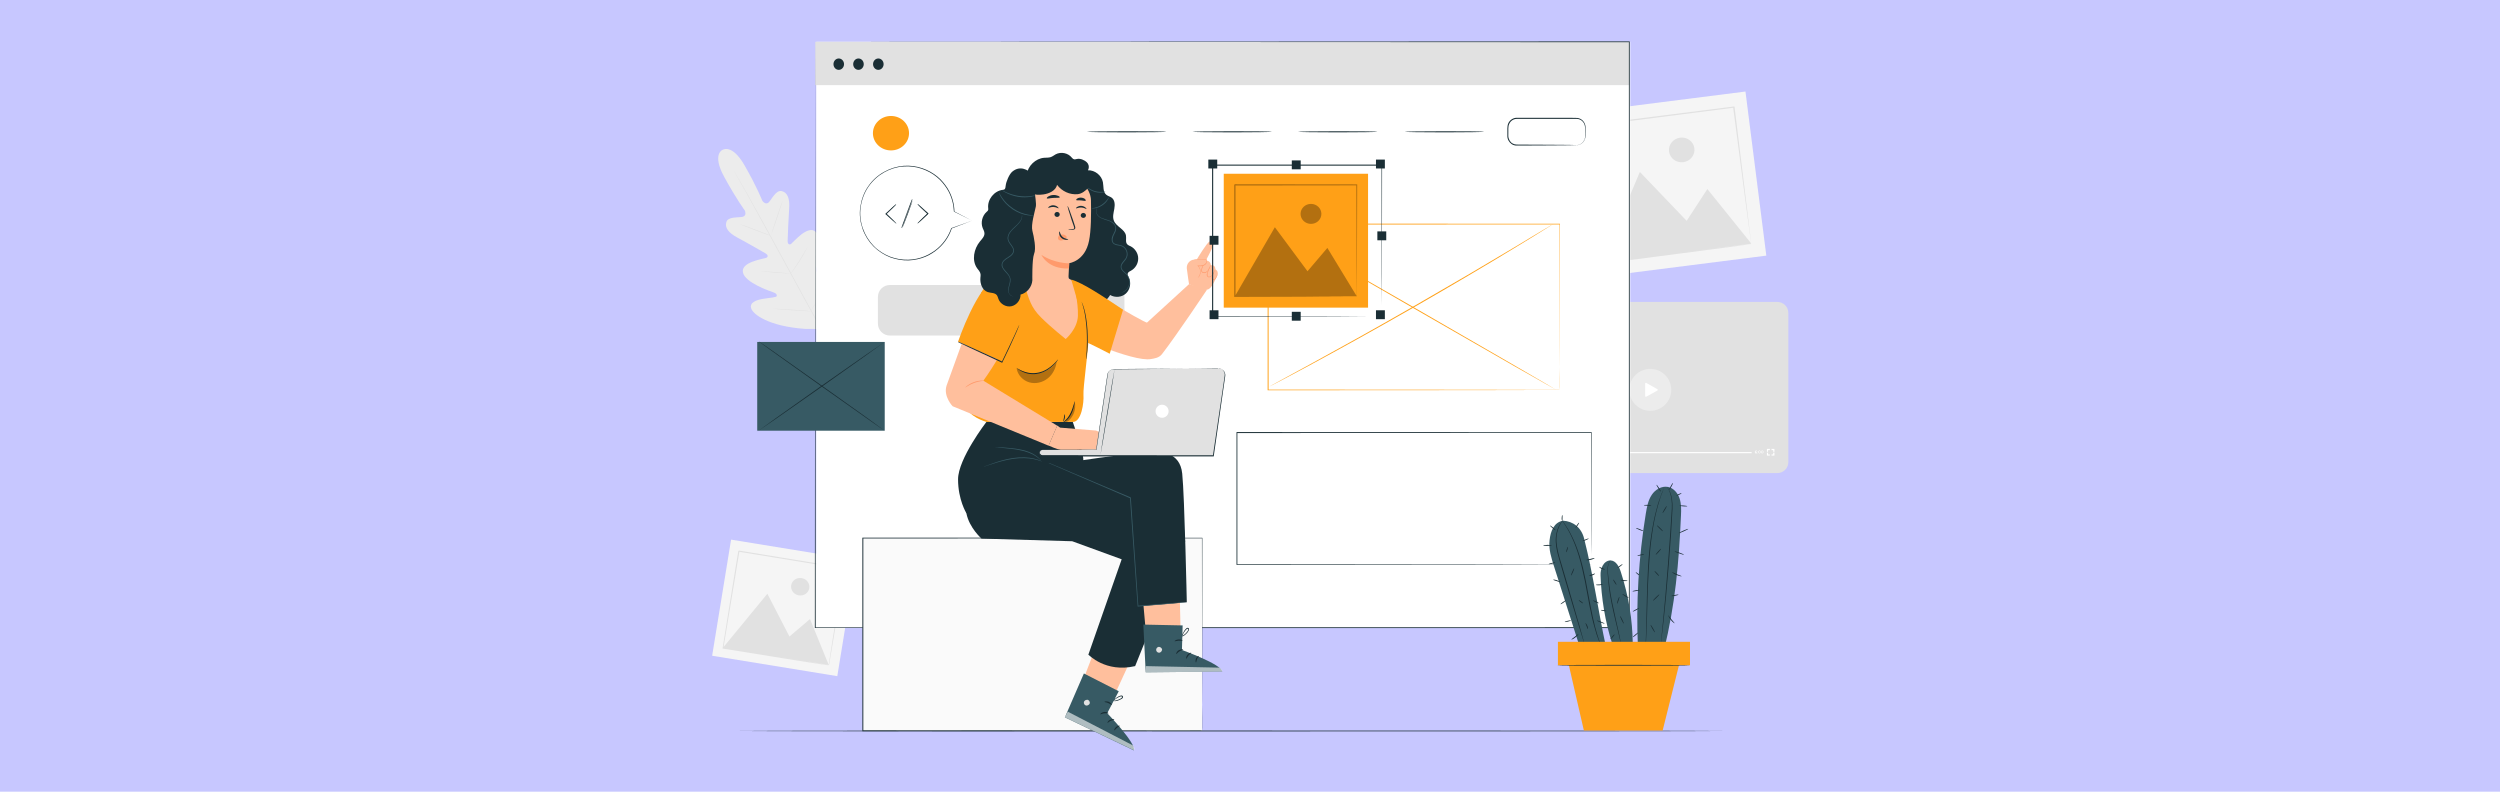 <?xml version="1.0" encoding="utf-8"?>
<!-- Generator: Adobe Illustrator 19.0.0, SVG Export Plug-In . SVG Version: 6.00 Build 0)  -->
<svg version="1.1" id="Layer_1" xmlns="http://www.w3.org/2000/svg" xmlns:xlink="http://www.w3.org/1999/xlink" x="0px" y="0px"
	 viewBox="500 116 1800 570" style="enable-background:new 500 116 1800 570;" xml:space="preserve">
<style type="text/css">
	.st0{fill:#C7C7FF;}
	.st1{fill:#F5F5F5;}
	.st2{fill:#E1E1E1;}
	.st3{fill:#ECECEC;}
	.st4{fill:#FFFFFF;}
	.st5{fill:#1A2E35;}
	.st6{fill:#FFA017;}
	.st7{fill:#375A64;}
	.st8{fill:#FAFAFA;}
	.st9{fill:#FFBF9D;}
	.st10{fill:#FF9A6C;}
	.st11{opacity:0.6;}
	.st12{opacity:0.3;}
</style>
<g id="XMLID_1_">
	<g id="XMLID_2_">
		<rect id="XMLID_3_" x="500" y="116" class="st0" width="1800" height="570"/>
	</g>
</g>
<g id="XMLID_1120_">
	<g id="XMLID_4_">
		<g id="XMLID_5_">
			<g id="XMLID_6_">
				<g id="XMLID_7_">
					<g id="XMLID_133_">
						<g id="XMLID_134_">
							<g id="XMLID_135_">
								
									<rect id="XMLID_1112_" x="1636.5" y="189.7" transform="matrix(0.992 -0.126 0.126 0.992 -17.85 216.085)" class="st1" width="128.3" height="119.1"/>
							</g>
						</g>
					</g>
				</g>
			</g>
			<g id="XMLID_8_">
				<g id="XMLID_9_">
					
						<ellipse id="XMLID_2326_" transform="matrix(-0.126 -0.992 0.992 -0.126 1704.322 1949.558)" class="st2" cx="1711.1" cy="223.9" rx="8.9" ry="9.2"/>
				</g>
				<g id="XMLID_10_">
					<path id="XMLID_2322_" class="st2" d="M1748.2,192.7c-31.2,3.9-68.1,8.6-107.6,13.6c0.1-0.1-1,1.3-0.5,0.7l0,0l0,0.1l0,0.1
						l0,0.2l0.1,0.4l0.1,0.8l0.2,1.7l0.4,3.4c0.3,2.2,0.6,4.5,0.8,6.7c0.6,4.4,1.1,8.8,1.7,13.1c1.1,8.7,2.2,17.2,3.2,25.4
						c2.1,16.5,4.1,32.2,6,46.6l0.1,0.5l0.5-0.1c32.2-4.2,59.2-7.7,78.1-10.2c9.3-1.2,16.7-2.2,21.8-2.9c2.5-0.3,4.4-0.6,5.7-0.8
						c0.6-0.1,1.1-0.2,1.4-0.2c0.3-0.1,0.5-0.1,0.5-0.1c0,0-0.2,0-0.5,0c-0.4,0-0.9,0.1-1.5,0.2c-1.4,0.2-3.3,0.4-5.8,0.7
						c-5.1,0.6-12.5,1.5-22,2.7c-7,0.9-15,1.9-24,3l53.8-6.8c0,0.2,0.1,0.3,0.1,0.3c0,0,0-0.1,0-0.4c0-0.3-0.1-0.8-0.1-1.3
						c-0.1-1.2-0.3-3-0.6-5.2c-0.6-4.7-1.4-11.4-2.4-20c-2.1-17.3-5.2-42-8.8-71.7l-0.1-0.5L1748.2,192.7z M1729.3,252.1l-14.9,22.9
						l-33.7-35.2l-27.1,64.3c-1.8-14-3.7-29.3-5.7-45.3c-1-8.3-2.1-16.8-3.2-25.5c-0.5-4.3-1.1-8.7-1.7-13.2
						c-0.3-2.2-0.6-4.4-0.8-6.7l-0.4-3.4l-0.2-1.7l-0.1-0.8l0-0.3c39-5,75.5-9.6,106.4-13.6c3.8,29.3,7,53.6,9.3,70.8
						c1.1,8.6,2.1,15.4,2.7,20c0.3,2.3,0.6,4.1,0.7,5.3c0.1,0.6,0.2,1,0.2,1.4c0,0.1,0,0.1,0,0.1L1729.3,252.1z"/>
				</g>
			</g>
		</g>
	</g>
	<g id="XMLID_11_">
		<g id="XMLID_12_">
			<g id="XMLID_13_">
				<g id="XMLID_14_">
					<g id="XMLID_15_">
						<g id="XMLID_16_">
							<g id="XMLID_17_">
								
									<rect id="XMLID_1111_" x="1018.7" y="511.6" transform="matrix(0.987 0.161 -0.161 0.987 103.29 -164.424)" class="st1" width="91.3" height="84.7"/>
							</g>
						</g>
					</g>
				</g>
			</g>
			<g id="XMLID_18_">
				<g id="XMLID_19_">
					
						<ellipse id="XMLID_2311_" transform="matrix(0.161 -0.987 0.987 0.161 371.152 1514.225)" class="st2" cx="1076.5" cy="538.7" rx="6.3" ry="6.6"/>
				</g>
				<g id="XMLID_20_">
					<path id="XMLID_2307_" class="st2" d="M1108.1,524.9c-22-3.6-48.2-7.9-76.1-12.5c0.1-0.1-0.9,0.7-0.5,0.4l0,0l0,0l0,0.1l0,0.1
						l0,0.3l-0.1,0.6l-0.2,1.2l-0.4,2.4c-0.3,1.6-0.5,3.2-0.8,4.7c-0.5,3.1-1,6.2-1.5,9.3c-1,6.1-2,12.2-2.9,18
						c-1.9,11.7-3.7,22.8-5.3,33l-0.1,0.4l0.4,0.1c22.8,3.7,41.9,6.7,55.3,8.9c6.6,1,11.8,1.9,15.5,2.4c1.7,0.3,3.1,0.5,4.1,0.6
						c0.4,0.1,0.8,0.1,1,0.1c0.2,0,0.3,0,0.3,0c0,0-0.1,0-0.4-0.1c-0.3,0-0.6-0.1-1.1-0.2c-1-0.2-2.3-0.4-4.1-0.7
						c-3.6-0.6-8.9-1.5-15.5-2.6c-4.9-0.8-10.6-1.8-17-2.8l38.1,6.2c0,0.1,0,0.2,0,0.2c0,0,0-0.1,0.1-0.3c0-0.2,0.1-0.5,0.2-0.9
						c0.2-0.9,0.4-2.1,0.6-3.7c0.6-3.3,1.4-8.1,2.4-14.1c2-12.3,5-29.7,8.5-50.7l0.1-0.4L1108.1,524.9z M1083.2,561.7l-14.8,12.6
						l-15.9-30.8l-31.5,38.3c1.6-9.9,3.4-20.7,5.3-32.1c1-5.9,1.9-11.9,3-18c0.5-3.1,1-6.2,1.5-9.3c0.3-1.6,0.5-3.1,0.8-4.7l0.4-2.4
						l0.2-1.2l0.1-0.6l0-0.2c27.6,4.5,53.5,8.7,75.3,12.3c-3.3,20.7-6.1,38-8,50.1c-1,6.1-1.7,10.9-2.2,14.2
						c-0.2,1.6-0.4,2.9-0.6,3.8c-0.1,0.4-0.1,0.7-0.1,1c0,0,0,0.1,0,0.1L1083.2,561.7z"/>
				</g>
			</g>
		</g>
	</g>
	<g id="XMLID_21_">
		<g id="XMLID_22_">
			<g id="XMLID_23_">
				<path id="XMLID_2302_" class="st3" d="M1020.2,223.9c0,0-7.7,3.1,1.2,19.4c8.9,16.3,14.9,24.3,14.9,24.3s1.6,3.8-1.6,4.5
					c-3.2,0.7-10.4-0.3-11.7,3.7c-1.4,4.1,1.7,7.9,7.8,11.2c6.1,3.2,19.3,10.8,20.5,11.5c1.2,0.7,2.4,2.4,0.2,3.2
					c-2.1,0.8-18.1,2.9-16.6,10.4c1.4,7.5,20,13.7,22,14.4c2,0.7,2.5,1.6,2.4,2.6c-0.1,1.1-5.6,1.3-10.1,2.1
					c-4.5,0.8-9.6,2.5-8.4,6.7c1.2,4.3,12.3,13,38.8,14.9l12.3,0.1l6.4-10.6c12.4-23.5,10.9-37.5,7.9-40.8c-3-3.3-7.1,0.2-10.2,3.6
					c-3,3.4-6.1,7.9-7.1,7.5c-1-0.5-1.4-1.3-1-3.4c0.5-2.1,5-21.1-0.6-26.3c-5.6-5.2-15.8,7.2-17.6,8.6c-1.8,1.4-2.7-0.6-2.6-1.9
					c0-1.4,0.6-16.6,1.1-23.5c0.5-6.9-1.1-11.5-5.3-12.5c-4.1-1-7.1,5.6-9.3,8c-2.3,2.4-4.7-1-4.7-1s-3.6-9.4-12.8-25.5
					c-9.2-16.1-16-11.1-16-11.1"/>
			</g>
		</g>
		<g id="XMLID_24_">
			<g id="XMLID_25_">
				<g id="XMLID_26_">
					<path id="XMLID_2299_" class="st2" d="M1092.7,355.9c-6.7-11.9-18.2-33.2-28.2-51.5c-10-18.2-19-34.8-25.6-46.7
						c-3.3-5.9-6-10.8-7.9-14.1c-0.9-1.7-1.6-2.9-2.1-3.8c-0.2-0.4-0.4-0.8-0.5-1c-0.1-0.2-0.2-0.3-0.2-0.3s0.1,0.1,0.2,0.3
						c0.1,0.2,0.3,0.6,0.6,1c0.5,0.9,1.2,2.2,2.2,3.8c1.9,3.3,4.6,8.1,8,14c6.7,11.9,15.8,28.4,25.7,46.6
						c10,18.3,21.5,39.6,28.1,51.5"/>
				</g>
			</g>
		</g>
		<g id="XMLID_27_">
			<g id="XMLID_28_">
				<g id="XMLID_29_">
					<path id="XMLID_2295_" class="st2" d="M1033,277.6c0,0,0.3,0.1,0.9,0.2c0.6,0.2,1.3,0.4,2.3,0.7c1.9,0.7,4.6,1.6,7.5,2.8
						c2.9,1.1,5.5,2.1,7.5,2.9c0.9,0.3,1.7,0.6,2.3,0.9c0.5,0.2,0.8,0.3,0.8,0.4s-0.3-0.1-0.9-0.2c-0.6-0.2-1.3-0.4-2.3-0.8
						c-1.9-0.7-4.6-1.7-7.5-2.8c-2.9-1.1-5.5-2.1-7.5-2.9c-0.9-0.3-1.7-0.6-2.3-0.9C1033.2,277.7,1032.9,277.6,1033,277.6z"/>
				</g>
			</g>
		</g>
		<g id="XMLID_30_">
			<g id="XMLID_31_">
				<g id="XMLID_32_">
					
						<ellipse id="XMLID_2291_" transform="matrix(-0.316 0.949 -0.949 -0.316 1652.394 -646.411)" class="st2" cx="1059.1" cy="272.2" rx="13" ry="0.2"/>
				</g>
			</g>
		</g>
		<g id="XMLID_33_">
			<g id="XMLID_34_">
				<g id="XMLID_35_">
					<path id="XMLID_2287_" class="st2" d="M1069.1,313.3c0,0,0.2-0.3,0.5-0.8c0.4-0.5,0.8-1.2,1.4-2c1.2-1.7,2.8-4.1,4.5-6.8
						c1.7-2.7,3.2-5.2,4.2-7c0.5-0.9,0.9-1.6,1.2-2.1c0.3-0.5,0.5-0.8,0.5-0.8c0,0-0.1,0.3-0.4,0.8c-0.3,0.5-0.6,1.3-1.1,2.2
						c-1,1.8-2.4,4.4-4.1,7.1c-1.7,2.7-3.4,5.1-4.6,6.7c-0.6,0.8-1.1,1.5-1.5,2C1069.3,313.1,1069.1,313.3,1069.1,313.3z"/>
				</g>
			</g>
		</g>
		<g id="XMLID_36_">
			<g id="XMLID_37_">
				<g id="XMLID_38_">
					<path id="XMLID_2283_" class="st2" d="M1047.7,311.3c0,0,0.3,0,0.8,0c0.6,0,1.4,0.1,2.3,0.1c1.9,0.1,4.6,0.3,7.5,0.5
						c2.9,0.2,5.6,0.5,7.5,0.7c0.9,0.1,1.7,0.2,2.3,0.2c0.5,0.1,0.8,0.1,0.8,0.1c0,0-0.3,0-0.8,0c-0.6,0-1.4-0.1-2.3-0.1
						c-1.9-0.1-4.6-0.3-7.5-0.5c-2.9-0.2-5.6-0.5-7.5-0.7c-0.9-0.1-1.7-0.2-2.3-0.2C1048,311.4,1047.7,311.4,1047.7,311.3z"/>
				</g>
			</g>
		</g>
		<g id="XMLID_39_">
			<g id="XMLID_40_">
				<g id="XMLID_41_">
					<path id="XMLID_2279_" class="st2" d="M1056.9,338.3c0,0,0.4,0,1.1,0c0.8,0,1.7,0.1,2.9,0.1c2.5,0.1,5.9,0.4,9.7,0.6
						c3.8,0.3,7.2,0.5,9.6,0.7c1.2,0.1,2.2,0.2,2.9,0.3c0.7,0.1,1.1,0.1,1.1,0.1c0,0-0.4,0-1.1,0c-0.8,0-1.7-0.1-2.9-0.1
						c-2.5-0.1-5.9-0.4-9.7-0.6c-3.8-0.3-7.2-0.5-9.6-0.7c-1.2-0.1-2.2-0.2-2.9-0.3C1057.3,338.3,1056.9,338.3,1056.9,338.3z"/>
				</g>
			</g>
		</g>
		<g id="XMLID_42_">
			<g id="XMLID_43_">
				<g id="XMLID_44_">
					<path id="XMLID_2275_" class="st2" d="M1083.6,340c0,0,0.2-0.4,0.6-1c0.4-0.7,1-1.6,1.7-2.6c1.4-2.2,3.4-5.3,5.4-8.8
						c2.1-3.5,3.9-6.7,5.1-9c0.6-1.1,1.1-2,1.5-2.7c0.4-0.6,0.6-1,0.6-1c0,0-0.1,0.4-0.5,1.1c-0.3,0.7-0.8,1.6-1.4,2.8
						c-1.2,2.4-3,5.6-5.1,9.1c-2.1,3.5-4.1,6.6-5.6,8.8c-0.7,1.1-1.4,2-1.8,2.6C1083.8,339.6,1083.6,340,1083.6,340z"/>
				</g>
			</g>
		</g>
	</g>
	<g id="XMLID_45_">
		<g id="XMLID_46_">
			<g id="XMLID_47_">
				<path id="XMLID_1110_" class="st2" d="M1779.7,456.6h-183c-4.3,0-7.9-3.5-7.9-7.9V341.3c0-4.3,3.5-7.9,7.9-7.9h183
					c4.3,0,7.9,3.5,7.9,7.9v107.5C1787.6,453.1,1784,456.6,1779.7,456.6z"/>
			</g>
		</g>
		<g id="XMLID_48_">
			<g id="XMLID_49_">
				<g id="XMLID_50_">
					<circle id="XMLID_2267_" class="st3" cx="1688.2" cy="396.7" r="15.1"/>
				</g>
			</g>
			<g id="XMLID_51_">
				<g id="XMLID_52_">
					<path id="XMLID_53_" class="st4" d="M1684.5,401.1v-8.9c0-0.4,0.5-0.7,0.8-0.5l8,4.5c0.4,0.2,0.4,0.8,0,1l-8,4.4
						C1685,401.8,1684.5,401.6,1684.5,401.1z"/>
				</g>
			</g>
		</g>
		<g id="XMLID_54_">
			<g id="XMLID_55_">
				<path id="XMLID_56_" class="st4" d="M1600.2,442.5v0.3h-1.5v-0.3l0.8-0.8c0.2-0.2,0.2-0.3,0.2-0.4c0-0.2-0.1-0.3-0.4-0.3
					c-0.2,0-0.4,0.1-0.5,0.2l-0.3-0.2c0.2-0.2,0.4-0.3,0.8-0.3c0.4,0,0.7,0.2,0.7,0.6c0,0.2-0.1,0.4-0.3,0.6l-0.5,0.5H1600.2z"/>
			</g>
			<g id="XMLID_58_">
				<path id="XMLID_59_" class="st4" d="M1600.4,441.5c0-0.1,0.1-0.2,0.2-0.2c0.1,0,0.2,0.1,0.2,0.2c0,0.1-0.1,0.2-0.2,0.2
					C1600.5,441.7,1600.4,441.6,1600.4,441.5z M1600.4,442.6c0-0.1,0.1-0.2,0.2-0.2c0.1,0,0.2,0.1,0.2,0.2c0,0.1-0.1,0.2-0.2,0.2
					C1600.5,442.8,1600.4,442.7,1600.4,442.6z"/>
			</g>
			<g id="XMLID_62_">
				<path id="XMLID_63_" class="st4" d="M1601.8,440.7v2h-0.4v-1.7h-0.4v-0.3H1601.8z"/>
			</g>
			<g id="XMLID_65_">
				<path id="XMLID_66_" class="st4" d="M1604,442.3h-0.4v0.5h-0.4v-0.5h-1.1v-0.3l1-1.3h0.4l-0.9,1.3h0.7v-0.4h0.4v0.4h0.4V442.3z"
					/>
			</g>
		</g>
		<g id="XMLID_68_">
			<g id="XMLID_69_">
				<rect id="XMLID_70_" x="1607.3" y="441.5" class="st4" width="153.9" height="0.8"/>
			</g>
		</g>
		<g id="XMLID_71_">
			<g id="XMLID_72_">
				<rect id="XMLID_73_" x="1607.2" y="440.6" class="st3" width="48.1" height="2.2"/>
			</g>
		</g>
		<g id="XMLID_74_">
			<g id="XMLID_75_">
				<circle id="XMLID_76_" class="st3" cx="1654.5" cy="441.9" r="2.3"/>
			</g>
		</g>
		<g id="XMLID_77_">
			<g id="XMLID_78_">
				<path id="XMLID_79_" class="st4" d="M1765.1,441.8c0,0.4-0.3,0.7-0.7,0.7c-0.6,0-0.9-0.4-0.9-1c0-0.7,0.4-1.1,1-1.1
					c0.2,0,0.4,0,0.5,0.1l-0.1,0.3c-0.1-0.1-0.2-0.1-0.4-0.1c-0.4,0-0.6,0.2-0.6,0.7v0c0.1-0.1,0.3-0.2,0.5-0.2
					C1764.8,441.2,1765.1,441.5,1765.1,441.8z M1764.8,441.9c0-0.2-0.2-0.3-0.4-0.3c-0.2,0-0.4,0.1-0.4,0.3c0,0.2,0.2,0.3,0.4,0.3
					C1764.6,442.2,1764.8,442.1,1764.8,441.9z"/>
			</g>
			<g id="XMLID_82_">
				<path id="XMLID_83_" class="st4" d="M1765.3,441.1c0-0.1,0.1-0.2,0.2-0.2c0.1,0,0.2,0.1,0.2,0.2c0,0.1-0.1,0.2-0.2,0.2
					C1765.4,441.4,1765.3,441.3,1765.3,441.1z M1765.3,442.2c0-0.1,0.1-0.2,0.2-0.2c0.1,0,0.2,0.1,0.2,0.2c0,0.1-0.1,0.2-0.2,0.2
					C1765.4,442.5,1765.3,442.4,1765.3,442.2z"/>
			</g>
			<g id="XMLID_86_">
				<path id="XMLID_87_" class="st4" d="M1766,441.4c0-0.7,0.4-1,0.8-1c0.5,0,0.9,0.4,0.9,1c0,0.7-0.4,1-0.9,1
					C1766.4,442.5,1766,442.1,1766,441.4z M1767.4,441.4c0-0.5-0.2-0.7-0.5-0.7c-0.3,0-0.5,0.2-0.5,0.7c0,0.5,0.2,0.7,0.5,0.7
					C1767.2,442.2,1767.4,441.9,1767.4,441.4z"/>
			</g>
			<g id="XMLID_90_">
				<path id="XMLID_91_" class="st4" d="M1768,441.4c0-0.7,0.4-1,0.8-1c0.5,0,0.9,0.4,0.9,1c0,0.7-0.4,1-0.9,1
					C1768.3,442.5,1768,442.1,1768,441.4z M1769.3,441.4c0-0.5-0.2-0.7-0.5-0.7c-0.3,0-0.5,0.2-0.5,0.7c0,0.5,0.2,0.7,0.5,0.7
					C1769.1,442.2,1769.3,441.9,1769.3,441.4z"/>
			</g>
		</g>
		<g id="XMLID_94_">
			<g id="XMLID_95_">
				<polygon id="XMLID_96_" class="st4" points="1773,441.3 1772.2,441.3 1772.2,439.2 1774.3,439.2 1774.3,440.1 1773,440.1 				
					"/>
			</g>
		</g>
		<g id="XMLID_97_">
			<g id="XMLID_98_">
				<polygon id="XMLID_99_" class="st4" points="1774.3,444 1772.2,444 1772.2,441.9 1773,441.9 1773,443.2 1774.3,443.2 				"/>
			</g>
		</g>
		<g id="XMLID_100_">
			<g id="XMLID_101_">
				<polygon id="XMLID_102_" class="st4" points="1777.6,444 1775.5,444 1775.5,443.2 1776.7,443.2 1776.7,441.9 1777.6,441.9 				
					"/>
			</g>
		</g>
		<g id="XMLID_103_">
			<g id="XMLID_104_">
				<polygon id="XMLID_105_" class="st4" points="1777.6,441.3 1776.7,441.3 1776.7,440.1 1775.5,440.1 1775.5,439.2 1777.6,439.2 
									"/>
			</g>
		</g>
		<g id="XMLID_130_">
			<g id="XMLID_131_">
				<circle id="XMLID_132_" class="st4" cx="1603" cy="349.4" r="3.6"/>
			</g>
		</g>
	</g>
	<g id="XMLID_138_">
		<g id="XMLID_139_">
			<g id="XMLID_140_">
				<rect id="XMLID_141_" x="1087.7" y="146.1" class="st4" width="586.1" height="421.9"/>
			</g>
			<g id="XMLID_142_">
				<rect id="XMLID_2178_" x="1087" y="146.1" class="st2" width="586.1" height="31.2"/>
			</g>
			<g id="XMLID_143_">
				<ellipse id="XMLID_144_" class="st5" cx="1103.9" cy="162.2" rx="3.8" ry="4.1"/>
			</g>
			<g id="XMLID_145_">
				<ellipse id="XMLID_146_" class="st5" cx="1118.1" cy="162.2" rx="3.8" ry="4.1"/>
			</g>
			<g id="XMLID_147_">
				<ellipse id="XMLID_2172_" class="st5" cx="1132.4" cy="162.2" rx="3.8" ry="4.1"/>
			</g>
			<g id="XMLID_148_">
				<g id="XMLID_149_">
					<g id="XMLID_150_">
						<g id="XMLID_151_">
							<path id="XMLID_152_" class="st5" d="M1339.7,210.9c0,0.2-12.8,0.4-28.6,0.4c-15.8,0-28.6-0.2-28.6-0.4
								c0-0.2,12.8-0.4,28.6-0.4C1326.9,210.5,1339.7,210.6,1339.7,210.9z"/>
						</g>
					</g>
				</g>
				<g id="XMLID_153_">
					<g id="XMLID_154_">
						<g id="XMLID_155_">
							<path id="XMLID_156_" class="st5" d="M1415.7,210.9c0,0.2-12.8,0.4-28.6,0.4c-15.8,0-28.6-0.2-28.6-0.4
								c0-0.2,12.8-0.4,28.6-0.4C1402.9,210.5,1415.7,210.6,1415.7,210.9z"/>
						</g>
					</g>
				</g>
				<g id="XMLID_157_">
					<g id="XMLID_158_">
						<g id="XMLID_159_">
							<path id="XMLID_160_" class="st5" d="M1491.7,210.9c0,0.2-12.8,0.4-28.6,0.4c-15.8,0-28.6-0.2-28.6-0.4
								c0-0.2,12.8-0.4,28.6-0.4C1478.9,210.5,1491.7,210.6,1491.7,210.9z"/>
						</g>
					</g>
				</g>
				<g id="XMLID_161_">
					<g id="XMLID_162_">
						<g id="XMLID_163_">
							<path id="XMLID_164_" class="st5" d="M1568.5,210.9c0,0.2-12.8,0.4-28.6,0.4c-15.8,0-28.6-0.2-28.6-0.4
								c0-0.2,12.8-0.4,28.6-0.4C1555.7,210.5,1568.5,210.6,1568.5,210.9z"/>
						</g>
					</g>
				</g>
				<g id="XMLID_165_">
					<g id="XMLID_166_">
						<path id="XMLID_167_" class="st5" d="M1635.1,220.5c0,0,0.5,0,1.4-0.2c0.9-0.2,2.2-0.8,3.3-2.1c0.5-0.7,1.1-1.6,1.3-2.6
							c0.3-1,0.2-2.2,0.2-3.6c-0.2-2.5,0.6-5.8-1.6-8.3c-1-1.2-2.5-2-4.1-2.1c-1.6,0-3.4,0-5.3,0c-3.6,0-7.5,0-11.6,0
							c-8.2,0-17.2,0-26.7,0c-2.2,0-4.4,1.4-5.3,3.5c-0.5,1-0.7,2.1-0.7,3.3c0,1.2,0,2.4,0,3.6c0,1.2-0.1,2.4,0.2,3.4
							c0.3,1.1,0.8,2,1.5,2.8c0.7,0.8,1.6,1.3,2.5,1.6c0.9,0.3,1.9,0.3,3,0.3c8.2,0,15.6,0.1,21.8,0.1c6.2,0.1,11.1,0.1,14.7,0.1
							c1.7,0,3,0.1,4,0.1c0.4,0,0.8,0,1,0C1635,220.5,1635.1,220.5,1635.1,220.5c0,0-0.1,0-0.4,0c-0.3,0-0.6,0-1,0c-1,0-2.3,0-4,0.1
							c-3.5,0-8.5,0.1-14.7,0.1c-6.2,0-13.6,0.1-21.8,0.1c-1,0-2.1,0.1-3.2-0.3c-1.1-0.3-2-1-2.8-1.8c-0.8-0.9-1.4-1.9-1.7-3.1
							c-0.2-0.6-0.2-1.2-0.2-1.8c0-0.6,0-1.2,0-1.8c0-1.2,0-2.4,0-3.6c0-1.2,0.2-2.6,0.7-3.7c1.1-2.3,3.5-3.9,6-3.9
							c9.5,0,18.5,0,26.7,0c4.1,0,8,0,11.6,0c1.8,0,3.6,0,5.3,0.1c1.8,0.2,3.4,1.1,4.4,2.4c1.1,1.3,1.6,2.9,1.6,4.4
							c0,1.5,0,2.9,0,4.2c0,1.3,0.1,2.5-0.3,3.7c-0.3,1.1-0.8,2-1.4,2.7c-1.2,1.4-2.6,1.9-3.5,2.1
							C1635.6,220.6,1635.1,220.5,1635.1,220.5z"/>
					</g>
				</g>
			</g>
			<g id="XMLID_168_">
				<path id="XMLID_2150_" class="st2" d="M1301,357.6h-160.3c-4.8,0-8.6-3.9-8.6-8.6v-19.2c0-4.8,3.9-8.6,8.6-8.6H1301
					c4.8,0,8.6,3.9,8.6,8.6V349C1309.6,353.7,1305.8,357.6,1301,357.6z"/>
			</g>
			<g id="XMLID_169_">
				<path id="XMLID_170_" class="st5" d="M1087,146.1c2.6,0,239.5-0.1,586.1-0.3l0.3,0v0.3c0,127.3,0,270.7,0,421.8v0v0.3h-0.3
					c-219.3,0-422.2,0-586.1-0.1h-0.3l0-0.3C1086.9,311.9,1087,148.3,1087,146.1c0,2.2,0.1,165.8,0.3,421.9l-0.3-0.3
					c163.9,0,366.8,0,586.1-0.1l-0.3,0.3v0c0-151.1,0-294.5,0-421.8l0.3,0.3C1326.5,146.2,1089.6,146.1,1087,146.1z"/>
			</g>
		</g>
		<g id="XMLID_171_">
			<g id="XMLID_172_">
				<g id="XMLID_173_">
					<path id="XMLID_174_" class="st6" d="M1623.1,396.8c0,0,0-0.7,0-2.1c0-1.4,0-3.5,0-6.2c0-5.5,0-13.5-0.1-23.9
						c0-20.7-0.1-50.5-0.1-87.2l0.2,0.2c-56.2,0-129.8,0-210,0.1h0l0.3-0.3c0,42.3,0,82.6,0,119.4l-0.3-0.3
						c61.5,0.1,114,0.1,151.1,0.1c18.6,0,33.3,0.1,43.4,0.1c5,0,8.9,0,11.6,0c1.3,0,2.3,0,3,0
						C1622.7,396.8,1623.1,396.8,1623.1,396.8s-0.3,0-1,0c-0.7,0-1.7,0-3,0c-2.6,0-6.5,0-11.5,0c-10.1,0-24.8,0-43.3,0.1
						c-37.2,0-89.7,0.1-151.3,0.1l-0.3,0v-0.3c0-36.8,0-77.2,0-119.4l0-0.3h0.3h0c80.3,0,153.9,0.1,210,0.1l0.2,0l0,0.2
						c-0.1,36.7-0.1,66.6-0.1,87.3c0,10.3,0,18.4-0.1,23.8c0,2.7,0,4.8,0,6.2C1623.1,396.1,1623.1,396.8,1623.1,396.8z"/>
				</g>
			</g>
			<g id="XMLID_175_">
				<g id="XMLID_176_">
					<path id="XMLID_177_" class="st6" d="M1618.5,277.2c0,0-0.2,0.1-0.5,0.3c-0.4,0.2-0.9,0.5-1.5,1c-1.4,0.8-3.3,2.1-5.8,3.6
						c-5.1,3.2-12.4,7.7-21.5,13.2c-18.2,11.1-43.6,26.1-71.8,42.3c-28.3,16.2-54.1,30.4-72.8,40.5c-9.4,5.1-17,9.1-22.3,11.9
						c-2.6,1.4-4.7,2.4-6.1,3.2c-0.7,0.3-1.2,0.6-1.6,0.8c-0.4,0.2-0.6,0.3-0.6,0.3s0.2-0.1,0.5-0.3c0.4-0.2,0.9-0.5,1.6-0.9
						c1.4-0.8,3.4-1.9,6-3.3c5.3-2.9,12.8-7,22.2-12.1c18.7-10.2,44.5-24.5,72.7-40.7c28.2-16.2,53.6-31.1,71.9-42.1
						c9.1-5.5,16.5-9.9,21.6-13c2.5-1.5,4.5-2.7,5.9-3.5c0.7-0.4,1.2-0.7,1.5-0.9C1618.3,277.3,1618.5,277.2,1618.5,277.2z"/>
				</g>
			</g>
			<g id="XMLID_178_">
				<g id="XMLID_179_">
					<path id="XMLID_180_" class="st6" d="M1620.6,396.8c-0.1,0.1-46.2-26.2-102.9-58.9c-56.8-32.7-102.7-59.3-102.6-59.5
						c0.1-0.1,46.2,26.2,102.9,58.9C1574.8,370,1620.7,396.6,1620.6,396.8z"/>
				</g>
			</g>
		</g>
		<g id="XMLID_181_">
			<g id="XMLID_195_">
				<g id="XMLID_196_">
					<path id="XMLID_197_" class="st5" d="M1645.8,522.5c0,0,0-0.6,0-1.7c0-1.1,0-2.7,0-4.9c0-4.3,0-10.6-0.1-18.8
						c0-16.3-0.1-40.1-0.1-69.6l0.2,0.2c-63.2,0-154.2,0.1-255.2,0.1h0l0.3-0.3c0,33.2,0,65.3,0,95l-0.3-0.3
						c73.7,0.1,137.5,0.1,182.9,0.1c22.7,0,40.8,0.1,53.2,0.1c6.2,0,11,0,14.2,0c1.6,0,2.8,0,3.7,0
						C1645.3,522.5,1645.8,522.5,1645.8,522.5s-0.4,0-1.2,0c-0.8,0-2,0-3.7,0c-3.2,0-8,0-14.2,0c-12.4,0-30.4,0-53.1,0.1
						c-45.4,0-109.2,0.1-183,0.1l-0.3,0v-0.3c0-29.8,0-61.8,0-95v-0.3h0.3h0c101,0,192,0.1,255.2,0.1h0.2l0,0.2
						c0,29.6-0.1,53.4-0.1,69.8c0,8.2,0,14.5-0.1,18.8c0,2.1,0,3.7,0,4.8C1645.8,522,1645.8,522.5,1645.8,522.5z"/>
				</g>
			</g>
		</g>
		<g id="XMLID_198_">
			<ellipse id="XMLID_1119_" class="st6" cx="1141.5" cy="211.9" rx="13" ry="12.4"/>
		</g>
	</g>
	<g id="XMLID_199_">
		<g id="XMLID_200_">
			<rect id="XMLID_1109_" x="1045.2" y="362.2" class="st7" width="91.8" height="63.9"/>
		</g>
		<g id="XMLID_201_">
			<g id="XMLID_202_">
				<path id="XMLID_203_" class="st5" d="M1136.9,362.2c0.1,0.1-20.3,14.7-45.6,32.5c-25.3,17.8-45.9,32.1-46,32
					c-0.1-0.1,20.3-14.7,45.6-32.5C1116.3,376.4,1136.8,362.1,1136.9,362.2z"/>
			</g>
		</g>
		<g id="XMLID_204_">
			<g id="XMLID_205_">
				<path id="XMLID_206_" class="st5" d="M1136.9,426c0,0-0.1,0-0.3-0.1c-0.2-0.1-0.4-0.3-0.7-0.5c-0.6-0.4-1.5-1.1-2.7-1.8
					c-2.3-1.6-5.7-3.9-9.7-6.8c-8.2-5.8-19.5-13.8-32-22.6c-12.4-8.9-23.7-16.9-31.9-22.7c-4-2.9-7.3-5.3-9.6-6.9
					c-1.1-0.8-2-1.4-2.6-1.9c-0.3-0.2-0.5-0.4-0.7-0.5c-0.1-0.1-0.2-0.2-0.2-0.2c0,0,0.1,0,0.3,0.1c0.2,0.1,0.4,0.3,0.7,0.5
					c0.6,0.4,1.5,1.1,2.7,1.8c2.3,1.6,5.7,3.9,9.7,6.8c8.2,5.8,19.5,13.8,32,22.6c12.4,8.9,23.7,16.9,31.9,22.7c4,2.9,7.3,5.3,9.6,7
					c1.1,0.8,2,1.4,2.6,1.9c0.3,0.2,0.5,0.4,0.7,0.5C1136.9,426,1136.9,426,1136.9,426z"/>
			</g>
		</g>
	</g>
	<g id="XMLID_207_">
		<g id="XMLID_2101_">
			<g id="XMLID_209_">
				<rect id="XMLID_210_" x="1121.2" y="503.5" class="st8" width="244.3" height="138.8"/>
			</g>
			<g id="XMLID_211_">
				<g id="XMLID_212_">
					<path id="XMLID_213_" class="st5" d="M1365.6,642.3c0,0,0-0.9,0-2.5c0-1.6,0-4.1,0-7.3c0-6.4,0-15.7-0.1-27.8
						c0-24-0.1-58.7-0.1-101.3l0.2,0.2c-65.3,0-150.9,0-244.3,0.1h0l0.3-0.3c0,49.1,0,96.1,0,138.8l-0.3-0.3
						c71.6,0.1,132.6,0.1,175.8,0.1c21.6,0,38.7,0.1,50.5,0.1c5.9,0,10.4,0,13.4,0c1.5,0,2.7,0,3.5,0
						C1365.2,642.3,1365.6,642.3,1365.6,642.3s-0.4,0-1.2,0c-0.8,0-1.9,0-3.4,0c-3,0-7.5,0-13.4,0c-11.7,0-28.8,0-50.4,0.1
						c-43.2,0-104.3,0.1-176,0.1l-0.3,0l0-0.3c0-42.8,0-89.7,0-138.8v-0.3h0.3h0c93.4,0,179,0.1,244.3,0.1l0.2,0l0,0.2
						c-0.1,42.7-0.1,77.4-0.1,101.5c0,12,0,21.4-0.1,27.7c0,3.2,0,5.6,0,7.2C1365.6,641.5,1365.6,642.3,1365.6,642.3z"/>
				</g>
			</g>
		</g>
		<g id="XMLID_251_">
			<g id="XMLID_267_">
				<g id="XMLID_268_">
					<ellipse id="XMLID_269_" class="st3" cx="1279.1" cy="622.2" rx="9.6" ry="0.3"/>
				</g>
			</g>
		</g>
	</g>
	<g id="XMLID_298_">
		<g id="XMLID_299_">
			<g id="XMLID_300_">
				<g id="XMLID_301_">
					<g id="XMLID_2006_">
						<g id="XMLID_303_">
							<path id="XMLID_304_" class="st4" d="M1199.9,274.9l-13-6.6c-0.2-6.1-2-12.1-5.6-17.6c-10.3-15.6-31.3-19.9-46.9-9.6
								c-15.6,10.3-19.9,31.3-9.6,46.9c10.3,15.6,31.3,19.9,46.9,9.6c6.5-4.3,11.1-10.5,13.4-17.3l0,0L1199.9,274.9z"/>
						</g>
						<g id="XMLID_305_">
							<g id="XMLID_306_">
								<path id="XMLID_307_" class="st5" d="M1199.9,274.9c-1,0.4-5.5,2.1-14.7,5.6c-0.1,0-0.2,0-0.2-0.1c0,0,0,0,0-0.1
									c0,0,0,0,0,0l0.3,0.1c-1.5,4.6-4.5,10.1-9.8,14.7c-1.3,1.1-2.7,2.2-4.3,3.2c-0.8,0.5-1.6,1-2.4,1.4
									c-0.9,0.4-1.7,0.8-2.6,1.2c-3.6,1.5-7.7,2.4-12,2.6c-4.3,0.1-8.8-0.6-13.2-2.2c-4.3-1.7-8.5-4.3-12-7.8
									c-3.5-3.5-6.3-7.9-8-12.8c-1.7-4.9-2.4-10.3-1.6-15.7c0.8-5.4,2.7-10.7,5.8-15c3-4.4,7-7.9,11.4-10.3
									c4.4-2.5,9.2-3.9,13.9-4.3c4.7-0.4,9.3,0.3,13.5,1.7c4.2,1.4,7.8,3.5,10.9,6c3.1,2.5,5.4,5.5,7.3,8.4c3.7,6,4.9,12.1,5,16.8
									l-0.1-0.1C1195.2,272.4,1199,274.4,1199.9,274.9c-0.9-0.5-4.8-2.4-13-6.5c0,0-0.1-0.1-0.1-0.1c-0.2-4.7-1.4-10.8-5.1-16.6
									c-1.9-2.9-4.2-5.8-7.3-8.3c-3-2.5-6.7-4.5-10.8-5.9c-4.1-1.4-8.6-2-13.3-1.6c-4.7,0.3-9.4,1.8-13.7,4.2
									c-4.3,2.4-8.2,5.9-11.2,10.2c-3,4.3-4.9,9.4-5.7,14.8c-0.8,5.3-0.1,10.6,1.6,15.4c1.7,4.8,4.4,9.1,7.8,12.6
									c3.4,3.5,7.5,6,11.8,7.7c4.3,1.6,8.7,2.3,13,2.2c4.2-0.1,8.3-1,11.9-2.5c0.9-0.4,1.7-0.8,2.6-1.2c0.8-0.4,1.6-0.9,2.4-1.4
									c1.6-0.9,3-2,4.3-3.1c5.2-4.5,8.2-9.9,9.8-14.5c0-0.1,0.1-0.1,0.2-0.1c0.1,0,0.1,0.1,0.1,0.2c0,0,0,0,0,0l-0.2-0.2
									C1194.4,276.8,1198.9,275.2,1199.9,274.9z"/>
							</g>
						</g>
					</g>
				</g>
			</g>
		</g>
		<g id="XMLID_302_">
			<g id="XMLID_308_">
				<g id="XMLID_309_">
					<g id="XMLID_310_">
						<g id="XMLID_311_">
							<g id="XMLID_312_">
								<path id="XMLID_313_" class="st5" d="M1160.8,276.8c0,0,0.2-0.2,0.5-0.6c0.4-0.4,0.9-0.9,1.5-1.5c1.3-1.3,3.1-3,5.1-4.9l0,0
									l0,0.3c-2-1.9-3.8-3.6-5.1-4.8c-0.6-0.6-1.1-1.1-1.5-1.5c-0.4-0.4-0.5-0.6-0.5-0.6c0,0,0.2,0.2,0.6,0.5
									c0.4,0.4,1,0.9,1.6,1.4c1.3,1.2,3.2,2.9,5.2,4.7l0.1,0.1l-0.1,0.1l0,0c-2,1.9-3.8,3.6-5.2,4.8c-0.6,0.6-1.2,1-1.6,1.4
									C1161,276.6,1160.8,276.8,1160.8,276.8z"/>
								<path id="XMLID_314_" class="st5" d="M1160.8,276.9C1160.7,276.9,1160.7,276.9,1160.8,276.9l-0.1-0.1
									c-0.1-0.1-0.1-0.2,0.5-0.8l1.5-1.5c1.3-1.3,3-3,4.9-4.7c-1.8-1.7-3.5-3.3-4.9-4.6c-0.6-0.6-1.1-1.1-1.5-1.5
									c-0.6-0.6-0.6-0.7-0.5-0.8c0.1-0.1,0.2-0.1,0.8,0.5l1.6,1.4c1.4,1.2,3.1,2.8,5,4.5l0,0l0,0c0.1,0.1,0.1,0.1,0.2,0.2l0.3,0.2
									l-0.3,0.3c0,0-0.1,0.1-0.1,0.1l0,0l0,0c-1.9,1.8-3.7,3.5-5,4.7l-1.6,1.4C1161,276.8,1160.9,276.9,1160.8,276.9z M1167.8,270
									c-1.4,1.4-2.8,2.7-3.9,3.8C1165.1,272.7,1166.4,271.4,1167.8,270L1167.8,270C1167.8,270,1167.8,270,1167.8,270z
									 M1168.1,269.8L1168.1,269.8L1168.1,269.8L1168.1,269.8z M1163.9,266c1.1,1.1,2.5,2.3,3.9,3.6l0,0
									C1166.5,268.3,1165.1,267,1163.9,266z"/>
							</g>
						</g>
					</g>
				</g>
			</g>
			<g id="XMLID_319_">
				<g id="XMLID_320_">
					<g id="XMLID_321_">
						<g id="XMLID_322_">
							<g id="XMLID_323_">
								<path id="XMLID_324_" class="st5" d="M1145.2,263c0,0-0.2,0.2-0.5,0.6c-0.4,0.4-0.9,0.9-1.5,1.5c-1.3,1.3-3.1,3-5.1,4.9l0,0
									l0-0.3c2,1.9,3.8,3.6,5.1,4.8c0.6,0.6,1.1,1.1,1.5,1.5c0.4,0.4,0.5,0.6,0.5,0.6c0,0-0.2-0.2-0.6-0.5c-0.4-0.4-1-0.9-1.6-1.4
									c-1.3-1.2-3.2-2.9-5.2-4.7l-0.1-0.1l0.1-0.1l0,0c2-1.9,3.8-3.6,5.2-4.8c0.6-0.6,1.2-1,1.6-1.4
									C1145,263.2,1145.2,263,1145.2,263z"/>
								<path id="XMLID_325_" class="st5" d="M1145.2,276.9c-0.1,0-0.3-0.1-0.7-0.5l-1.6-1.4c-1.3-1.2-3.1-2.8-5-4.5l0,0l0,0
									c-0.1-0.1-0.1-0.1-0.2-0.2l-0.3-0.2l0.3-0.3c0,0,0.1-0.1,0.1-0.1l0,0l0,0c1.9-1.8,3.7-3.5,5-4.7l1.6-1.4
									c0.6-0.6,0.7-0.6,0.8-0.5c0.1,0.1,0,0.2-0.5,0.8l-1.5,1.5c-1.3,1.3-3,3-4.9,4.7c1.8,1.7,3.6,3.3,4.9,4.6l1.5,1.5
									C1145.4,276.7,1145.5,276.7,1145.2,276.9C1145.3,276.9,1145.3,276.9,1145.2,276.9z M1138.2,270.2c1.4,1.3,2.8,2.5,3.9,3.6
									C1140.9,272.8,1139.6,271.5,1138.2,270.2L1138.2,270.2z M1137.9,270L1137.9,270L1137.9,270L1137.9,270z M1138.2,269.8
									L1138.2,269.8C1138.2,269.8,1138.2,269.8,1138.2,269.8c1.5-1.3,2.8-2.6,4-3.7C1141,267.1,1139.6,268.4,1138.2,269.8z"/>
							</g>
						</g>
					</g>
				</g>
			</g>
			<g id="XMLID_330_">
				<g id="XMLID_331_">
					<g id="XMLID_332_">
						<g id="XMLID_333_">
							<g id="XMLID_334_">
								
									<ellipse id="XMLID_335_" transform="matrix(-0.35 0.937 -0.937 -0.35 1809.714 -715.624)" class="st5" cx="1153" cy="269.8" rx="10.9" ry="0.2"/>
								<path id="XMLID_336_" class="st5" d="M1149.2,280.1C1149.2,280.1,1149.2,280.1,1149.2,280.1L1149.2,280.1
									c-0.2-0.1-0.3-0.1,0.9-3.2c0.7-1.9,1.6-4.5,2.6-7.2c1-2.7,2-5.3,2.7-7.2c1.2-3.1,1.2-3.1,1.4-3c0.2,0.1,0.2,0.1-0.9,3.2
									c-0.7,1.9-1.6,4.5-2.6,7.2c-1,2.7-2,5.3-2.7,7.2C1149.5,279.8,1149.4,280.1,1149.2,280.1z M1155.2,264
									c-0.6,1.6-1.4,3.5-2.2,5.8c-0.8,2.2-1.6,4.2-2.1,5.8c0.6-1.6,1.4-3.5,2.2-5.8C1153.9,267.6,1154.6,265.6,1155.2,264z"/>
							</g>
						</g>
					</g>
				</g>
			</g>
		</g>
	</g>
	<g id="XMLID_339_">
		<g id="XMLID_340_">
			<path id="XMLID_341_" class="st5" d="M1740.9,642.3c0,0.2-158.7,0.3-354.5,0.3c-195.8,0-354.6-0.1-354.6-0.3
				c0-0.2,158.7-0.3,354.6-0.3C1582.1,642,1740.9,642.1,1740.9,642.3z"/>
		</g>
	</g>
	<g id="XMLID_1401_">
		<g id="XMLID_343_">
			<g id="XMLID_344_">
				<g id="XMLID_345_">
					<g id="XMLID_346_">
						<g id="XMLID_347_">
							<g id="XMLID_348_">
								<path id="XMLID_1966_" class="st5" d="M1239.3,241.5c0.8-6.1,6.3-11.4,12.5-11.9c1.6-0.1,3.3,0,4.8-0.5
									c1.3-0.5,2.3-1.3,3.5-2c3.8-2,8.9-1,11.6,2.4c2.5,3.2,3.5-1.2,9.3,2.2c4.8,2.9,2.3,6.9,2.3,6.9c5-0.2,9.9,3.7,10.8,8.6
									c0.6,3.1-0.1,6.9,2.4,9c1.2,1,2.8,1.3,4,2.2c2.3,1.8,2.3,5.1,1.8,8c-0.5,2.8-1.4,5.8-0.3,8.5c1.7,4.4,7.9,6.1,8.7,10.7
									c0.4,2.2-0.6,4.8,1,6.4c0.6,0.6,1.5,1,2.3,1.3c3.2,1.6,5.5,5.1,5.5,8.7c0.1,3.6-2,7.2-5.2,8.9c-0.9,0.5-1.9,0.9-2.3,1.9
									c-0.4,1.1,0.3,2.2,0.8,3.2c1.8,3.7,0.9,8.5-2.1,11.3c-3,2.8-7.9,3.2-11.4,1.1c-1.9,3.3-5.1,5.9-8.8,7
									c-1.7,0.5-3.5,0.7-5.2,0.1c-1.3-0.4-2.5-1.3-3.6-2.2c-5.1-4.4-12.2-11.2-12.6-17.9"/>
							</g>
						</g>
					</g>
				</g>
			</g>
		</g>
		<g id="XMLID_349_">
			<g id="XMLID_350_">
				<path id="XMLID_1959_" class="st9" d="M1356.2,320.5l-30.4,27.8c-3.8-0.9-50-28.5-50-28.5l-7.3,35.6c0,0,47.3,21.7,60.3,19.1
					c2.1-0.4,5.6-0.7,7.8-3.5c10.4-13.4,32.5-46.5,32.5-46.5L1356.2,320.5z"/>
			</g>
			<g id="XMLID_351_">
				<path id="XMLID_1957_" class="st9" d="M1370.9,289.9c-2,0.8-9.2,12.9-9.2,12.9l-1.8,0.1c-3.3,0.2-5.7,3.1-5.4,6.4
					c0.6,5,1.6,11.2,1.6,11.2l10,4.6l3-0.6c2.8-0.1,5.4-5.8,7.1-9.7c1.7-4-1.1-4.7-1.1-4.7c0-3.9-3.3-3.1-3.3-3.1
					c-0.1-3.5-3.6-3.4-3.6-3.4s4.4-8.1,5.3-11C1374.5,289.6,1372.9,289.1,1370.9,289.9z"/>
			</g>
			<g id="XMLID_352_">
				<path id="XMLID_1955_" class="st10" d="M1371.7,306.8c0,0-0.4,1-1,2.5c-0.2,0.4-0.3,0.8-0.6,1.3c-0.3,0.4-0.6,0.8-1.1,1.2
					c-0.5,0.4-1,0.7-1.6,0.8c-0.6,0.1-1.4,0-1.9-0.5c-0.3-0.2-0.5-0.6-0.6-0.9c-0.1-0.3-0.1-0.7,0-1c0.1-0.6,0.3-1.2,0.5-1.7
					c0.4-1.1,0.8-2,1.2-2.7c0.4-0.7,0.8-1.3,1.1-1.7c0.3-0.4,0.4-0.6,0.5-0.6c0.1,0-0.5,0.9-1.3,2.4c-0.4,0.8-0.8,1.7-1.1,2.7
					c-0.2,0.5-0.4,1.1-0.5,1.6c-0.1,0.6,0,1.2,0.5,1.5c0.4,0.4,1.1,0.5,1.6,0.4c0.5-0.1,1-0.4,1.5-0.7c0.4-0.3,0.8-0.7,1-1.1
					c0.3-0.4,0.4-0.8,0.6-1.2C1371.2,307.7,1371.7,306.8,1371.7,306.8z"/>
			</g>
			<g id="XMLID_353_">
				<path id="XMLID_1953_" class="st10" d="M1375.2,309.4c0,0,0,0.3-0.2,0.7c-0.1,0.4-0.3,1.1-0.7,1.8c-0.3,0.8-0.8,1.6-1.5,2.5
					c-0.4,0.4-0.8,0.8-1.4,1.1c-0.6,0.2-1.3,0.3-1.9-0.2c-0.6-0.5-0.7-1.2-0.6-1.8c0.1-0.6,0.3-1.2,0.5-1.7c0.4-1,0.7-1.9,1.1-2.7
					c0.3-0.7,0.7-1.3,0.9-1.7c0.2-0.4,0.4-0.6,0.4-0.6c0.1,0-0.4,0.9-1,2.4c-0.3,0.7-0.7,1.6-1,2.7c-0.2,0.5-0.4,1-0.4,1.6
					c-0.1,0.5,0,1.1,0.4,1.5c0.4,0.3,1,0.3,1.5,0.1c0.5-0.2,0.9-0.6,1.3-1c0.7-0.8,1.2-1.6,1.5-2.3
					C1374.8,310.4,1375.1,309.4,1375.2,309.4z"/>
			</g>
			<g id="XMLID_354_">
				<path id="XMLID_1951_" class="st10" d="M1376.9,312.3c0,0,0,0.7-0.4,1.9c-0.2,0.6-0.5,1.2-0.9,1.9c-0.2,0.3-0.4,0.7-0.8,1
					c-0.3,0.3-0.8,0.6-1.4,0.5c-0.6-0.1-0.9-0.6-0.9-1.1c-0.1-0.5,0-0.9,0.1-1.3c0.2-0.8,0.5-1.4,0.7-2c0.5-1,0.8-1.7,0.9-1.7
					c0.1,0-0.2,0.7-0.6,1.8c-0.2,0.5-0.5,1.2-0.6,1.9c-0.1,0.4-0.1,0.8-0.1,1.1c0.1,0.4,0.3,0.7,0.7,0.8c0.4,0.1,0.7-0.1,1-0.3
					c0.3-0.3,0.5-0.6,0.7-0.9c0.4-0.6,0.7-1.2,1-1.8C1376.7,313,1376.9,312.3,1376.9,312.3z"/>
			</g>
			<g id="XMLID_355_">
				<path id="XMLID_1949_" class="st9" d="M1359.9,302.9c2.6-0.1,6.4-0.1,8.8,0.1c0.6,1.4-0.4,3.1-1.8,3.8c-1.4,0.7-3,0.7-4.5,0.7
					c1.2,1.1,1.9,2.7,1.8,4.3c0,1.6-0.8,3.2-2,4.3"/>
			</g>
			<g id="XMLID_356_">
				<g id="XMLID_357_">
					<path id="XMLID_1947_" class="st10" d="M1362.4,316c-0.1,0,0.8-0.7,1.4-2.3c0.3-0.8,0.5-1.8,0.3-2.9c-0.2-1.1-0.7-2.3-1.7-3.3
						l-0.4-0.3l0.5,0c1.3,0,2.7,0.1,4.1-0.5c1.6-0.6,2.6-2.4,2-3.7l0.2,0.1c-2.6-0.2-4.8-0.2-6.4-0.2c-0.7,0-1.3,0-1.8,0
						c-0.4,0-0.7,0-0.7,0c0,0,0.2-0.1,0.7-0.1c0.4,0,1-0.1,1.8-0.1c1.6,0,3.8-0.1,6.4,0.1l0.1,0l0,0.1c0.3,0.8,0.2,1.7-0.2,2.5
						c-0.4,0.8-1.1,1.4-2,1.8c-1.4,0.6-2.9,0.5-4.2,0.5l0.1-0.3c1.1,1,1.6,2.3,1.8,3.5c0.2,1.2-0.1,2.3-0.4,3.1
						c-0.3,0.8-0.8,1.4-1.1,1.7C1362.6,315.9,1362.4,316,1362.4,316z"/>
				</g>
			</g>
		</g>
		<g id="XMLID_358_">
			<g id="XMLID_359_">
				<g id="XMLID_360_">
					<g id="XMLID_361_">
						<g id="XMLID_362_">
							<g id="XMLID_363_">
								<path id="XMLID_1943_" class="st5" d="M1302,620.4c0,0,0.2-0.3,0.5-1c0.2-0.7,0.4-1.7,0.2-3c0-0.3-0.1-0.7-0.2-1
									c-0.1-0.4-0.5-0.7-1-0.8c-0.2,0-0.5,0.1-0.7,0.3c-0.2,0.2-0.3,0.5-0.3,0.7c-0.1,0.5,0,0.8,0,1.3c0.1,0.8,0.1,1.6,0.2,2.6
									c0.1,0.5,0.5,1.1,1,1.2c0.5,0.2,1.1,0.1,1.6,0.1c1-0.2,1.9-0.4,2.7-0.8c0.4-0.2,0.8-0.4,1.2-0.6c0.4-0.2,0.8-0.4,1.1-0.8
									c0.3-0.4,0.4-1,0-1.5c-0.4-0.4-0.9-0.4-1.3-0.3c-0.8,0.2-1.4,0.5-2,0.8c-1.1,0.6-1.9,1.3-2.4,1.8c-0.5,0.5-0.7,0.8-0.7,0.9
									c0.1,0.1,1.1-1.1,3.3-2.2c0.5-0.3,1.2-0.6,1.8-0.7c0.3-0.1,0.7,0,0.8,0.2c0.2,0.2,0.1,0.5-0.1,0.7c-0.2,0.3-0.6,0.4-0.9,0.7
									c-0.4,0.2-0.8,0.4-1.2,0.6c-0.8,0.3-1.7,0.6-2.6,0.8c-0.4,0.1-0.9,0.1-1.2,0c-0.3-0.1-0.5-0.4-0.6-0.8
									c-0.1-0.8-0.1-1.7-0.2-2.5c0-0.4-0.1-0.8-0.1-1.1c0-0.3,0.2-0.5,0.4-0.5c0.5,0,0.7,0.8,0.8,1.3
									C1302.6,618.9,1301.8,620.3,1302,620.4z"/>
							</g>
						</g>
					</g>
				</g>
			</g>
		</g>
		<g id="XMLID_364_">
			<g id="XMLID_365_">
				<g id="XMLID_366_">
					<g id="XMLID_367_">
						<g id="XMLID_368_">
							<g id="XMLID_369_">
								<path id="XMLID_1936_" class="st5" d="M1351.3,573.8c0,0,0.1-0.4,0-1.1c-0.1-0.7-0.4-1.7-1.1-2.8c-0.2-0.3-0.4-0.5-0.7-0.8
									c-0.3-0.3-0.8-0.5-1.2-0.3c-0.2,0.1-0.5,0.3-0.5,0.6c-0.1,0.3,0,0.5,0,0.7c0.2,0.4,0.4,0.8,0.6,1.1c0.4,0.7,0.8,1.4,1.3,2.3
									c0.3,0.4,0.9,0.8,1.5,0.7c0.6-0.1,1-0.3,1.4-0.6c0.8-0.6,1.5-1.2,2.1-1.9c0.3-0.3,0.6-0.7,0.8-1.1c0.2-0.4,0.5-0.7,0.6-1.2
									c0.1-0.5-0.1-1.1-0.6-1.3c-0.6-0.2-1,0.1-1.3,0.3c-0.6,0.5-1,1.1-1.4,1.6c-0.7,1-1.1,2-1.4,2.7c-0.2,0.7-0.3,1.1-0.2,1.1
									c0.1,0,0.5-1.5,2-3.5c0.4-0.5,0.8-1,1.3-1.4c0.3-0.2,0.6-0.3,0.8-0.2c0.2,0.1,0.3,0.4,0.3,0.7c-0.1,0.3-0.3,0.6-0.5,1
									c-0.2,0.3-0.5,0.7-0.8,1c-0.6,0.7-1.2,1.3-2,1.8c-0.4,0.3-0.8,0.5-1.1,0.5c-0.4,0-0.7-0.1-0.9-0.4c-0.5-0.7-0.9-1.5-1.3-2.2
									c-0.2-0.4-0.4-0.7-0.6-1c-0.1-0.3,0-0.5,0.2-0.6c0.5-0.2,1,0.4,1.3,0.8C1351.2,572.2,1351.2,573.8,1351.3,573.8z"/>
							</g>
						</g>
					</g>
				</g>
			</g>
		</g>
		<g id="XMLID_370_">
			<g id="XMLID_371_">
				<g id="XMLID_372_">
					<g id="XMLID_373_">
						<g id="XMLID_374_">
							<polygon id="XMLID_1929_" class="st9" points="1316.9,585.1 1302.8,615.7 1280,605.2 1294.6,567.3 							"/>
						</g>
					</g>
				</g>
			</g>
			<g id="XMLID_375_">
				<g id="XMLID_376_">
					<g id="XMLID_377_">
						<g id="XMLID_378_">
							<g id="XMLID_379_">
								<g id="XMLID_380_">
									<g id="XMLID_381_">
										<g id="XMLID_382_">
											<g id="XMLID_383_">
												<g id="XMLID_384_">
													<g id="XMLID_385_">
														<g id="XMLID_386_">
															<g id="XMLID_387_">
																<g id="XMLID_388_">
																	<path id="XMLID_1924_" class="st7" d="M1305.5,613.7l-8.3,15.8c0,0,21.1,21.9,19.2,26.8l-49.7-23.8l13.7-31.6
																		L1305.5,613.7z"/>
																</g>
															</g>
														</g>
													</g>
												</g>
											</g>
										</g>
									</g>
								</g>
							</g>
						</g>
						<g id="XMLID_389_">
							<g id="XMLID_390_">
								<g id="XMLID_391_">
									<g id="XMLID_392_">
										<g id="XMLID_393_">
											<g id="XMLID_394_">
												<g id="XMLID_395_">
													<g id="XMLID_396_">
														<g id="XMLID_397_">
															<g id="XMLID_398_">
																<g id="XMLID_399_">
																	<g id="XMLID_400_">
																		<path id="XMLID_1912_" class="st2" d="M1282.9,619.9c-1.1-0.2-2.3,0.6-2.5,1.6c-0.2,1.1,0.5,2.3,1.6,2.5
																			c1.1,0.2,2.5-0.7,2.7-1.8c0.1-1.1-0.9-2.5-2-2.4"/>
																	</g>
																</g>
															</g>
														</g>
													</g>
												</g>
											</g>
										</g>
									</g>
								</g>
							</g>
						</g>
						<g id="XMLID_401_" class="st11">
							<g id="XMLID_402_">
								<g id="XMLID_403_">
									<g id="XMLID_404_">
										<g id="XMLID_405_">
											<g id="XMLID_406_">
												<g id="XMLID_407_">
													<g id="XMLID_408_">
														<g id="XMLID_409_">
															<g id="XMLID_410_">
																<g id="XMLID_411_">
																	<path id="XMLID_1899_" class="st4" d="M1266.7,632.4l2.1-4l46.9,24.3c0,0,1.8,2,0.8,3.5L1266.7,632.4z"/>
																</g>
															</g>
														</g>
													</g>
												</g>
											</g>
										</g>
									</g>
								</g>
							</g>
						</g>
						<g id="XMLID_412_">
							<g id="XMLID_413_">
								<g id="XMLID_414_">
									<g id="XMLID_415_">
										<g id="XMLID_416_">
											<g id="XMLID_417_">
												<g id="XMLID_418_">
													<g id="XMLID_419_">
														<g id="XMLID_420_">
															<g id="XMLID_421_">
																<g id="XMLID_422_">
																	<g id="XMLID_423_">
																		<path id="XMLID_1887_" class="st5" d="M1298.1,629.6c-0.1,0.2-1.4-0.2-3,0c-1.6,0.2-2.7,0.9-2.9,0.7
																			c-0.2-0.2,0.9-1.4,2.8-1.7C1297,628.4,1298.3,629.4,1298.1,629.6z"/>
																	</g>
																</g>
															</g>
														</g>
													</g>
												</g>
											</g>
										</g>
									</g>
								</g>
							</g>
						</g>
						<g id="XMLID_424_">
							<g id="XMLID_425_">
								<g id="XMLID_426_">
									<g id="XMLID_427_">
										<g id="XMLID_428_">
											<g id="XMLID_429_">
												<g id="XMLID_430_">
													<g id="XMLID_431_">
														<g id="XMLID_432_">
															<g id="XMLID_433_">
																<g id="XMLID_434_">
																	<g id="XMLID_435_">
																		<path id="XMLID_1874_" class="st5" d="M1302.3,634.2c-0.1,0.3-1.3,0.2-2.6,0.8c-1.3,0.6-2.1,1.6-2.3,1.5
																			c-0.2-0.1,0.3-1.6,1.9-2.3C1301,633.4,1302.4,634,1302.3,634.2z"/>
																	</g>
																</g>
															</g>
														</g>
													</g>
												</g>
											</g>
										</g>
									</g>
								</g>
							</g>
						</g>
						<g id="XMLID_436_">
							<g id="XMLID_437_">
								<g id="XMLID_438_">
									<g id="XMLID_439_">
										<g id="XMLID_440_">
											<g id="XMLID_441_">
												<g id="XMLID_442_">
													<g id="XMLID_443_">
														<g id="XMLID_444_">
															<g id="XMLID_445_">
																<g id="XMLID_446_">
																	<g id="XMLID_447_">
																		<path id="XMLID_1861_" class="st5" d="M1302.3,641.9c-0.2-0.1,0-1.4,1.3-2.5c1.3-1,2.6-1,2.7-0.8
																			c0,0.3-1,0.6-2.1,1.5C1303.1,641,1302.5,642,1302.3,641.9z"/>
																	</g>
																</g>
															</g>
														</g>
													</g>
												</g>
											</g>
										</g>
									</g>
								</g>
							</g>
						</g>
						<g id="XMLID_448_">
							<g id="XMLID_449_">
								<g id="XMLID_450_">
									<g id="XMLID_451_">
										<g id="XMLID_452_">
											<g id="XMLID_453_">
												<g id="XMLID_454_">
													<g id="XMLID_455_">
														<g id="XMLID_456_">
															<g id="XMLID_457_">
																<g id="XMLID_458_">
																	<g id="XMLID_459_">
																		<path id="XMLID_1848_" class="st5" d="M1300.5,623.5c-0.2,0.2-1.2-0.7-2.6-1.3c-1.4-0.6-2.7-0.6-2.7-0.9
																			c-0.1-0.2,1.4-0.6,3.1,0C1300,622.1,1300.7,623.4,1300.5,623.5z"/>
																	</g>
																</g>
															</g>
														</g>
													</g>
												</g>
											</g>
										</g>
									</g>
								</g>
							</g>
						</g>
					</g>
				</g>
			</g>
			<g id="XMLID_460_">
				<g id="XMLID_461_">
					<g id="XMLID_462_">
						<g id="XMLID_463_">
							<path id="XMLID_1832_" class="st5" d="M1317.3,595.6l36-89.6c0,0-0.8-15.9-3.8-20.9c-2.9-5-91.7-34.3-91.7-34.3
								s-22.6-5.4-37.7,0c-15.1,5.4-26.4,24.3-24.3,34.8c2.1,10.5,10.9,18.2,10.9,18.2l65.3,1.9l35.6,13l-24,68.7
								C1283.7,587.2,1295.9,600.6,1317.3,595.6z"/>
						</g>
					</g>
				</g>
			</g>
			<g id="XMLID_464_">
				<g id="XMLID_465_">
					<g id="XMLID_466_">
						<g id="XMLID_467_">
							<polygon id="XMLID_1827_" class="st9" points="1349.2,535.5 1350,569.3 1324.9,569.9 1321.3,529.4 							"/>
						</g>
					</g>
				</g>
			</g>
			<g id="XMLID_468_">
				<g id="XMLID_469_">
					<g id="XMLID_470_">
						<g id="XMLID_471_">
							<g id="XMLID_472_">
								<g id="XMLID_473_">
									<g id="XMLID_474_">
										<g id="XMLID_475_">
											<g id="XMLID_476_">
												<g id="XMLID_477_">
													<g id="XMLID_478_">
														<g id="XMLID_479_">
															<g id="XMLID_480_">
																<g id="XMLID_481_">
																	<path id="XMLID_1822_" class="st7" d="M1351.5,566.3L1351,584c0,0,28.6,10.3,29,15.5l-55.1,0.6l-1.7-34.4
																		L1351.5,566.3z"/>
																</g>
															</g>
														</g>
													</g>
												</g>
											</g>
										</g>
									</g>
								</g>
							</g>
						</g>
						<g id="XMLID_482_">
							<g id="XMLID_483_">
								<g id="XMLID_484_">
									<g id="XMLID_485_">
										<g id="XMLID_486_">
											<g id="XMLID_487_">
												<g id="XMLID_488_">
													<g id="XMLID_489_">
														<g id="XMLID_490_">
															<g id="XMLID_491_">
																<g id="XMLID_492_">
																	<g id="XMLID_493_">
																		<path id="XMLID_1810_" class="st2" d="M1334,581.8c-1.1,0.3-1.8,1.5-1.5,2.6c0.3,1.1,1.5,1.8,2.5,1.5
																			c1.1-0.3,2-1.7,1.6-2.7c-0.4-1-1.9-1.8-2.8-1.3"/>
																	</g>
																</g>
															</g>
														</g>
													</g>
												</g>
											</g>
										</g>
									</g>
								</g>
							</g>
						</g>
						<g id="XMLID_494_" class="st11">
							<g id="XMLID_495_">
								<g id="XMLID_496_">
									<g id="XMLID_497_">
										<g id="XMLID_498_">
											<g id="XMLID_499_">
												<g id="XMLID_500_">
													<g id="XMLID_501_">
														<g id="XMLID_502_">
															<g id="XMLID_503_">
																<g id="XMLID_504_">
																	<path id="XMLID_1797_" class="st4" d="M1324.9,600.1l0.1-4.5l52.8,1.1c0,0,2.5,1,2.2,2.8L1324.9,600.1z"/>
																</g>
															</g>
														</g>
													</g>
												</g>
											</g>
										</g>
									</g>
								</g>
							</g>
						</g>
						<g id="XMLID_505_">
							<g id="XMLID_506_">
								<g id="XMLID_507_">
									<g id="XMLID_508_">
										<g id="XMLID_509_">
											<g id="XMLID_510_">
												<g id="XMLID_511_">
													<g id="XMLID_512_">
														<g id="XMLID_513_">
															<g id="XMLID_514_">
																<g id="XMLID_515_">
																	<g id="XMLID_516_">
																		<path id="XMLID_1785_" class="st5" d="M1351.9,583.7c0,0.3-1.4,0.4-2.7,1.3c-1.3,0.8-2,2-2.3,1.9
																			c-0.2,0,0.1-1.7,1.7-2.7C1350.4,583.2,1352,583.5,1351.9,583.7z"/>
																	</g>
																</g>
															</g>
														</g>
													</g>
												</g>
											</g>
										</g>
									</g>
								</g>
							</g>
						</g>
						<g id="XMLID_517_">
							<g id="XMLID_518_">
								<g id="XMLID_519_">
									<g id="XMLID_520_">
										<g id="XMLID_521_">
											<g id="XMLID_522_">
												<g id="XMLID_523_">
													<g id="XMLID_524_">
														<g id="XMLID_525_">
															<g id="XMLID_526_">
																<g id="XMLID_527_">
																	<g id="XMLID_528_">
																		<path id="XMLID_1772_" class="st5" d="M1357.7,586.1c0.1,0.3-1.1,0.7-2,1.9c-0.9,1.1-1.2,2.4-1.4,2.3
																			c-0.3,0-0.5-1.5,0.7-2.9C1356.1,586,1357.7,585.8,1357.7,586.1z"/>
																	</g>
																</g>
															</g>
														</g>
													</g>
												</g>
											</g>
										</g>
									</g>
								</g>
							</g>
						</g>
						<g id="XMLID_529_">
							<g id="XMLID_530_">
								<g id="XMLID_531_">
									<g id="XMLID_532_">
										<g id="XMLID_533_">
											<g id="XMLID_534_">
												<g id="XMLID_535_">
													<g id="XMLID_536_">
														<g id="XMLID_537_">
															<g id="XMLID_538_">
																<g id="XMLID_539_">
																	<g id="XMLID_540_">
																		<path id="XMLID_1759_" class="st5" d="M1361.1,593c-0.2,0.1-0.6-1.3,0-2.8c0.7-1.5,1.9-2.1,2-1.9
																			c0.2,0.2-0.7,1-1.2,2.2C1361.4,591.8,1361.4,592.9,1361.1,593z"/>
																	</g>
																</g>
															</g>
														</g>
													</g>
												</g>
											</g>
										</g>
									</g>
								</g>
							</g>
						</g>
						<g id="XMLID_541_">
							<g id="XMLID_542_">
								<g id="XMLID_543_">
									<g id="XMLID_544_">
										<g id="XMLID_545_">
											<g id="XMLID_546_">
												<g id="XMLID_547_">
													<g id="XMLID_548_">
														<g id="XMLID_549_">
															<g id="XMLID_550_">
																<g id="XMLID_551_">
																	<g id="XMLID_552_">
																		<path id="XMLID_1746_" class="st5" d="M1351.4,577.3c-0.1,0.2-1.3-0.1-2.9,0c-1.5,0.1-2.7,0.6-2.8,0.4
																			c-0.2-0.2,1-1.2,2.8-1.3C1350.2,576.2,1351.5,577,1351.4,577.3z"/>
																	</g>
																</g>
															</g>
														</g>
													</g>
												</g>
											</g>
										</g>
									</g>
								</g>
							</g>
						</g>
					</g>
				</g>
			</g>
			<g id="XMLID_553_">
				<g id="XMLID_554_">
					<g id="XMLID_555_">
						<g id="XMLID_556_">
							<path id="XMLID_1730_" class="st5" d="M1334.5,441.9c0,0,15.1-1.2,16.7,15.1c1.7,16.3,3.3,92.6,3.3,92.6l-35.2,2.9l-5.4-77.9
								l-56.1-23.9C1257.8,450.7,1324.4,439.8,1334.5,441.9z"/>
						</g>
					</g>
				</g>
			</g>
			<g id="XMLID_557_">
				<g id="XMLID_558_">
					<g id="XMLID_559_">
						<g id="XMLID_560_">
							<path id="XMLID_1725_" class="st5" d="M1272.4,419.8c0,0,9.1,25.6,7.4,28.5c-1.7,2.9-25.2,14.6-25.2,14.6l-58.8,22.6
								c0,0-6-9.6-6-24.4s20.4-41.3,20.4-41.3H1272.4z"/>
						</g>
					</g>
				</g>
			</g>
			<g id="XMLID_561_">
				<g id="XMLID_562_">
					<g id="XMLID_563_">
						<g id="XMLID_564_">
							<g id="XMLID_565_">
								<path id="XMLID_1720_" class="st7" d="M1255,449.4c0,0,0.1,0.1,0.3,0.1c0.2,0.1,0.5,0.2,0.8,0.4c0.8,0.3,1.9,0.8,3.3,1.4
									c2.9,1.3,7,3.1,12.2,5.3c10.5,4.5,25.2,10.8,42.2,18.2l-0.2-0.3c0.5,7.7,1.1,16,1.7,24.6c1.4,20.1,2.7,38.6,3.8,53.3l0,0.3
									l0.3,0c10.7-0.9,19.5-1.7,25.6-2.2c3-0.3,5.4-0.5,7.1-0.7c0.8-0.1,1.4-0.1,1.8-0.2c0.4,0,0.6-0.1,0.6-0.1c0,0-0.2,0-0.6,0
									c-0.5,0-1.1,0.1-1.9,0.1c-1.7,0.1-4,0.3-7.1,0.5c-6.2,0.5-14.9,1.2-25.6,2l0.3,0.2c-1-14.7-2.3-33.2-3.7-53.3
									c-0.6-8.6-1.2-16.9-1.7-24.6l0-0.2l-0.2-0.1c-17-7.2-31.8-13.5-42.3-17.9c-5.2-2.2-9.4-3.9-12.3-5.2c-1.4-0.6-2.5-1-3.3-1.4
									c-0.4-0.1-0.6-0.2-0.9-0.3C1255.1,449.4,1255,449.4,1255,449.4z"/>
							</g>
						</g>
					</g>
				</g>
			</g>
			<g id="XMLID_566_">
				<g id="XMLID_567_">
					<g id="XMLID_568_">
						<g id="XMLID_569_">
							<g id="XMLID_570_">
								<path id="XMLID_1714_" class="st7" d="M1208.3,452c0,0,0.6-0.1,1.7-0.5c1.2-0.4,2.7-0.9,4.4-1.4c3.7-1.2,8.9-2.8,14.8-3.7
									c5.9-0.9,11.4-0.6,15.2,0.2c3.8,0.8,6,1.9,6.1,1.8c0,0-0.5-0.3-1.5-0.8c-1-0.4-2.5-1-4.4-1.4c-3.8-1-9.4-1.3-15.4-0.4
									c-6,0.9-11.2,2.7-14.9,4c-1.9,0.7-3.3,1.2-4.4,1.6C1208.8,451.7,1208.3,451.9,1208.3,452z"/>
							</g>
						</g>
					</g>
				</g>
			</g>
			<g id="XMLID_571_">
				<g id="XMLID_572_">
					<g id="XMLID_573_">
						<g id="XMLID_574_">
							<g id="XMLID_575_">
								<path id="XMLID_1708_" class="st7" d="M1216.6,438.5c0,0.1,2-0.3,5.1,0c1.6,0.1,3.5,0.4,5.6,0.6c2.1,0.2,4.4,0.5,6.8,1
									c4.8,0.9,8.9,2.5,11.5,4.3c2.7,1.7,3.9,3.3,4,3.2c0,0-0.2-0.4-0.9-1.1c-0.6-0.7-1.6-1.6-2.9-2.5c-2.6-1.9-6.8-3.7-11.7-4.5
									c-2.4-0.5-4.7-0.7-6.8-0.9c-2.1-0.2-4-0.4-5.6-0.5c-1.6-0.1-2.9,0-3.8,0.2C1217,438.3,1216.6,438.4,1216.6,438.5z"/>
							</g>
						</g>
					</g>
				</g>
			</g>
		</g>
		<g id="XMLID_1627_">
			<g id="XMLID_577_">
				<g id="XMLID_578_">
					<g id="XMLID_579_">
						<path id="XMLID_1701_" class="st9" d="M1273.9,318.9c0,0,6.1,1.9,9.8,8.5c3.7,6.5,2.7,9.7,1.7,13.5c-1,3.8-2.6,11.5-2.7,11
							C1282.5,351.4,1273.9,318.9,1273.9,318.9z"/>
					</g>
				</g>
			</g>
			<g id="XMLID_580_">
				<g id="XMLID_581_">
					<g id="XMLID_582_">
						<polygon id="XMLID_1697_" class="st9" points="1273.5,318.9 1265.8,314.3 1222.3,313.2 1237,361.2 1263.4,377.9 1279.1,370 
							1280.7,352.6 						"/>
					</g>
				</g>
			</g>
			<g id="XMLID_583_">
				<g id="XMLID_584_">
					<g id="XMLID_585_">
						<g id="XMLID_586_">
							<path id="XMLID_1118_" class="st6" d="M1273.9,318.9c0,0,10,32.1,9.8,41.2c-0.2,9.2-4,35.2-3.6,40.4
								c0.4,5.1-1.4,19.3-7.6,19.3s-62.2,0-62.2,0s-14.1-3.9-14.7-12.3c-0.6-8.4,10.8-80.7,10.8-80.7s7.9-12,13.1-13.1
								s14.7-3.2,18.1,7.4c3.4,10.6,4.6,16.1,11.9,23.4c7.3,7.3,17.8,15.6,17.8,15.6s8.4-7.1,8.8-16.6c0.4-9.5-3.2-25-3.2-25
								L1273.9,318.9z"/>
						</g>
					</g>
				</g>
			</g>
			<g id="XMLID_587_">
				<g id="XMLID_588_">
					<g id="XMLID_589_">
						<g id="XMLID_590_">
							<g id="XMLID_591_">
								<path id="XMLID_1688_" class="st5" d="M1264.7,420.5c0,0.1,1.1-0.2,2.5-1.3c1.4-1,3-2.9,4.2-5.3c1.2-2.4,1.7-4.7,2.1-6.4
									c0.4-1.7,0.5-2.7,0.4-2.7c-0.1,0-0.4,1-0.9,2.6c-0.5,1.6-1.1,3.9-2.3,6.2c-1.1,2.3-2.6,4.1-3.9,5.2
									C1265.6,420,1264.6,420.4,1264.7,420.5z"/>
							</g>
						</g>
					</g>
				</g>
			</g>
			<g id="XMLID_592_">
				<g id="XMLID_593_">
					<g id="XMLID_594_">
						<g id="XMLID_595_">
							<g id="XMLID_596_">
								<path id="XMLID_1682_" class="st5" d="M1231.8,380.8c0,0,0.3,0.4,1,0.9c0.7,0.5,1.8,1.2,3.2,1.9c1.4,0.7,3.2,1.3,5.3,1.6
									c2.1,0.3,4.4,0.3,6.8-0.3c4.8-1.1,8.4-3.9,10.6-6.1c1.1-1.1,1.9-2.1,2.4-2.8c0.5-0.7,0.8-1.1,0.7-1.2
									c-0.1-0.1-1.2,1.5-3.5,3.6c-2.2,2.1-5.8,4.8-10.4,5.8c-4.6,1.1-9,0.1-11.8-1.1C1233.4,381.9,1231.8,380.7,1231.8,380.8z"/>
							</g>
						</g>
					</g>
				</g>
			</g>
			<g id="XMLID_597_">
				<g id="XMLID_598_">
					<g id="XMLID_599_">
						<g id="XMLID_600_">
							<g id="XMLID_601_">
								<path id="XMLID_1676_" class="st5" d="M1265.4,419.4c0.1,0.1,1-0.9,1.3-2.4c0.3-1.5-0.1-2.8-0.3-2.7c-0.2,0-0.1,1.2-0.4,2.6
									C1265.8,418.2,1265.3,419.3,1265.4,419.4z"/>
							</g>
						</g>
					</g>
				</g>
			</g>
			<g id="XMLID_602_" class="st12">
				<g id="XMLID_603_">
					<g id="XMLID_604_">
						<g id="XMLID_605_">
							<g id="XMLID_606_">
								<path id="XMLID_1670_" d="M1260.8,376.2c-0.5,4.7-2.7,9.3-6.4,12.2c-3.7,3-8.8,4.2-13.3,2.9c-4.5-1.3-8.3-5.2-9.1-9.9
									c3.2,1.5,6.5,2.9,9.9,3.5c7.4,1.1,15.3-2.6,19.2-9c-0.2,0.2-0.3,0.4-0.5,0.5"/>
							</g>
						</g>
					</g>
				</g>
			</g>
			<g id="XMLID_607_" class="st12">
				<g id="XMLID_608_">
					<g id="XMLID_609_">
						<g id="XMLID_610_">
							<g id="XMLID_611_">
								<path id="XMLID_1664_" d="M1273.9,405.8c0.9,4.7-0.8,9.8-4.4,13c-0.8,0.7-1.8,1.3-2.8,0.9c3.5-4.1,6-9,7.2-14.2"/>
							</g>
						</g>
					</g>
				</g>
			</g>
			<g id="XMLID_612_">
				<path id="XMLID_613_" class="st6" d="M1189.8,362l31.4,14.7c0,0,12.8-28.3,13.9-32.1c1.1-3.9,4.5-10,1-18
					c-3.5-8.1-12.4-12.5-18.4-10.5C1203.8,320.9,1189.8,362,1189.8,362z"/>
			</g>
			<g id="XMLID_614_">
				<path id="XMLID_615_" class="st6" d="M1280.7,361.9c1.5,0,18.3,8.8,18.3,8.8l9.6-31.7c-14.3-9.5-28.9-19.4-37.3-21.7l7.3,25.2
					L1280.7,361.9z"/>
			</g>
			<g id="XMLID_616_">
				<g id="XMLID_617_">
					<g id="XMLID_618_">
						<g id="XMLID_619_">
							<g id="XMLID_620_">
								<path id="XMLID_1654_" class="st9" d="M1201.8,336.7"/>
							</g>
							<g id="XMLID_621_">
								<path id="XMLID_1652_" class="st9" d="M1218.1,374.7c-5.9,9.8-10.1,15.4-10.1,15.4l53.2,32.4l-6.2,14.4l-69.1-28.4
									c0,0-6.8-7-4.4-14.8l11-30.4L1218.1,374.7z"/>
							</g>
						</g>
					</g>
				</g>
			</g>
			<g id="XMLID_622_">
				<g id="XMLID_623_">
					<g id="XMLID_624_">
						<g id="XMLID_625_">
							<g id="XMLID_626_">
								<g id="XMLID_627_">
									<path id="XMLID_1646_" class="st10" d="M1195,395c0.1,0.2,2.6-1.9,6.4-3.3c3.7-1.4,7-1.4,7-1.6c0-0.2-3.4-0.4-7.2,1
										C1197.3,392.5,1194.9,394.9,1195,395z"/>
								</g>
							</g>
						</g>
					</g>
				</g>
			</g>
			<g id="XMLID_628_">
				<g id="XMLID_629_">
					<path id="XMLID_630_" class="st5" d="M1189.8,362c0,0,0.2,0.1,0.6,0.2c0.5,0.2,1,0.4,1.7,0.7c1.6,0.7,3.7,1.7,6.3,2.8
						c5.4,2.5,12.7,5.8,20.8,9.5c0.9,0.4,1.7,0.8,2.5,1.2l-0.4,0.1c3.6-7.5,6.8-14.1,9-18.9c1.1-2.4,2-4.3,2.6-5.7
						c0.3-0.6,0.5-1.1,0.7-1.5c0.2-0.3,0.3-0.5,0.3-0.5c0,0,0,0.2-0.2,0.6c-0.1,0.4-0.3,0.9-0.6,1.6c-0.5,1.4-1.4,3.3-2.5,5.8
						c-2.1,4.9-5.3,11.6-8.9,19l-0.1,0.3l-0.3-0.1c-0.8-0.4-1.7-0.8-2.5-1.2c-8.1-3.8-15.4-7.1-20.7-9.6c-2.6-1.2-4.7-2.2-6.3-3
						c-0.7-0.3-1.2-0.6-1.7-0.8C1190,362.1,1189.8,362,1189.8,362z"/>
				</g>
			</g>
			<g id="XMLID_631_">
				<g id="XMLID_632_">
					<path id="XMLID_633_" class="st5" d="M1278.7,333.2c0,0,0.3,0.5,0.7,1.5c0.4,1,0.9,2.4,1.4,4.3c1,3.7,1.8,8.9,2.2,14.7
						c0.3,5.8,0.2,11.1-0.1,14.9c-0.2,1.9-0.4,3.4-0.6,4.5c-0.2,1.1-0.3,1.6-0.4,1.6c0,0,0-0.6,0.1-1.7c0.1-1.1,0.3-2.6,0.4-4.5
						c0.2-3.8,0.3-9,0-14.8c-0.4-5.8-1.1-11-2-14.7c-0.4-1.8-0.9-3.3-1.2-4.3C1278.9,333.8,1278.7,333.2,1278.7,333.2z"/>
				</g>
			</g>
			<g id="XMLID_634_">
				<g id="XMLID_635_">
					<g id="XMLID_636_">
						<g id="XMLID_637_">
							<g id="XMLID_638_">
								<path id="XMLID_1633_" class="st9" d="M1302.5,432.4l-13.3-6.4l-25.9-2.1l-2.1-1.5l-6.2,14.4c0,0,6.8,3.2,10.4,3.5l21.8-0.7
									l11.4,1.2L1302.5,432.4z"/>
							</g>
						</g>
					</g>
				</g>
			</g>
		</g>
		<g id="XMLID_576_">
			<g id="XMLID_639_">
				<g id="XMLID_640_">
					<g id="XMLID_641_">
						<g id="XMLID_642_">
							<g id="XMLID_643_">
								<path id="XMLID_1626_" class="st7" d="M1285.9,266c0,0.1,0.9,0.2,2.3,0c1.4-0.2,3.4-0.8,5.3-2c1.9-1.2,3.3-2.8,4-4
									c0.8-1.2,1.1-2.1,1-2.1c-0.1,0-0.5,0.7-1.4,1.9c-0.8,1.1-2.2,2.5-4,3.7c-1.8,1.2-3.7,1.8-5,2.1
									C1286.8,265.8,1285.9,265.9,1285.9,266z"/>
							</g>
						</g>
					</g>
				</g>
			</g>
			<g id="XMLID_644_">
				<g id="XMLID_645_">
					<g id="XMLID_646_">
						<g id="XMLID_647_">
							<g id="XMLID_648_">
								<path id="XMLID_1620_" class="st7" d="M1282.5,250.6c-0.1,0,0.5,0.7,1.5,1.5c1.1,0.8,2.7,1.7,4.7,2.2c2,0.5,3.9,0.5,5.2,0.3
									c1.3-0.2,2.1-0.5,2.1-0.6c0-0.2-3.2,0.7-7.1-0.3C1285,252.8,1282.6,250.4,1282.5,250.6z"/>
							</g>
						</g>
					</g>
				</g>
			</g>
			<g id="XMLID_649_">
				<g id="XMLID_650_">
					<g id="XMLID_651_">
						<g id="XMLID_652_">
							<g id="XMLID_653_">
								<path id="XMLID_1614_" class="st7" d="M1307.4,326.8c0,0,0.1,0,0.2,0c0.1,0,0.3-0.1,0.6-0.2c0.5-0.2,1.3-0.5,2.1-1.2
									c0.8-0.6,1.7-1.6,2.4-3c0.7-1.3,1-3.1,0.6-5c-0.2-0.9-0.5-1.9-1.1-2.8c-0.5-0.9-1.3-1.7-2.1-2.4c-0.8-0.7-1.7-1.5-2.2-2.4
									c-0.6-0.9-0.6-2.1-0.1-3.2c0.5-1,1.4-2,2.2-3c0.4-0.5,0.8-1,1.1-1.6c0.3-0.6,0.5-1.3,0.7-2c0.4-2.7-1-5.9-3.8-7.1
									c-1.4-0.6-2.8-0.6-4.1-1c-0.6-0.2-1.3-0.4-1.7-0.7c-0.5-0.4-0.9-0.9-1-1.5c-0.3-1.2,0-2.5,0.4-3.6c0.5-1.1,1.1-2.2,1.6-3.4
									c0.4-1.2,0.6-2.5,0.2-3.7c-0.4-1.2-1.2-2.1-2.1-2.8c-1.8-1.4-3.9-1.9-5.6-2.4c-1.8-0.5-3.3-1.1-4.4-2
									c-1.1-0.9-1.7-2.1-1.9-3.1c-0.2-1,0-1.8,0.2-2.3c0.2-0.5,0.5-0.7,0.4-0.7c0,0-0.3,0.2-0.5,0.6c-0.3,0.5-0.5,1.3-0.3,2.4
									c0.2,1,0.7,2.3,1.9,3.3c1.2,1,2.8,1.6,4.5,2.2c1.8,0.5,3.8,1,5.4,2.4c0.8,0.6,1.6,1.5,1.9,2.5c0.3,1,0.2,2.2-0.3,3.3
									c-0.4,1.1-1.1,2.2-1.6,3.4c-0.5,1.2-0.8,2.6-0.4,4c0.2,0.7,0.6,1.3,1.2,1.8c0.6,0.4,1.3,0.7,2,0.9c1.4,0.3,2.8,0.4,4,0.9
									c2.5,1.1,3.8,4,3.4,6.5c-0.1,0.6-0.3,1.2-0.6,1.8c-0.3,0.5-0.7,1.1-1.1,1.5c-0.8,1-1.7,1.9-2.2,3.1
									c-0.6,1.2-0.5,2.6,0.1,3.7c0.6,1.1,1.5,1.8,2.3,2.5c0.8,0.7,1.6,1.4,2.1,2.3c0.5,0.8,0.9,1.7,1.1,2.6
									c0.4,1.8,0.1,3.5-0.5,4.8c-0.6,1.3-1.4,2.3-2.2,2.9C1308.5,326.6,1307.3,326.8,1307.4,326.8z"/>
							</g>
						</g>
					</g>
				</g>
			</g>
			<g id="XMLID_654_">
				<g id="XMLID_655_">
					<g id="XMLID_656_">
						<g id="XMLID_657_">
							<g id="XMLID_658_">
								<g id="XMLID_659_">
									<g id="XMLID_660_">
										<path id="XMLID_1608_" class="st9" d="M1238.4,251.8l0.1-4.8l28.8-4.3c8.9-0.6,18,8.7,18.2,17.5
											c0.2,9.9,0.1,21.9-1.4,29.2c-2.9,14.7-14.3,16.1-14.3,16.1l-0.7,14.6l-32.7-0.9L1238.4,251.8z"/>
									</g>
								</g>
							</g>
						</g>
					</g>
				</g>
			</g>
			<g id="XMLID_661_">
				<g id="XMLID_662_">
					<g id="XMLID_663_">
						<g id="XMLID_664_">
							<g id="XMLID_665_">
								<g id="XMLID_666_">
									<g id="XMLID_667_">
										<g id="XMLID_668_">
											<g id="XMLID_669_">
												<g id="XMLID_670_">
													<g id="XMLID_671_">
														<g id="XMLID_672_">
															<g id="XMLID_673_">
																<g id="XMLID_674_">
																	<g id="XMLID_675_">
																		<path id="XMLID_1600_" class="st5" d="M1281.9,271.1c0,1-0.9,1.8-1.9,1.8c-1,0-1.9-0.8-1.9-1.8
																			c0-1,0.9-1.8,1.9-1.8C1281,269.3,1281.9,270.1,1281.9,271.1z"/>
																	</g>
																</g>
															</g>
														</g>
													</g>
												</g>
											</g>
										</g>
									</g>
								</g>
							</g>
						</g>
					</g>
				</g>
			</g>
			<g id="XMLID_676_">
				<g id="XMLID_677_">
					<g id="XMLID_678_">
						<g id="XMLID_679_">
							<g id="XMLID_680_">
								<g id="XMLID_681_">
									<g id="XMLID_682_">
										<g id="XMLID_683_">
											<g id="XMLID_684_">
												<g id="XMLID_685_">
													<g id="XMLID_686_">
														<g id="XMLID_687_">
															<g id="XMLID_688_">
																<g id="XMLID_689_">
																	<g id="XMLID_690_">
																		<g id="XMLID_691_">
																			<path id="XMLID_1584_" class="st5" d="M1282.2,266.4c-0.2,0.2-1.6-0.9-3.7-1c-2-0.1-3.6,0.9-3.8,0.6
																				c-0.1-0.1,0.2-0.6,0.8-1c0.7-0.4,1.8-0.9,3-0.8c1.3,0.1,2.3,0.6,2.9,1.1C1282.2,265.9,1282.4,266.3,1282.2,266.4
																				z"/>
																		</g>
																	</g>
																</g>
															</g>
														</g>
													</g>
												</g>
											</g>
										</g>
									</g>
								</g>
							</g>
						</g>
					</g>
				</g>
			</g>
			<g id="XMLID_692_">
				<g id="XMLID_693_">
					<g id="XMLID_694_">
						<g id="XMLID_695_">
							<g id="XMLID_696_">
								<g id="XMLID_697_">
									<g id="XMLID_698_">
										<g id="XMLID_699_">
											<g id="XMLID_700_">
												<g id="XMLID_701_">
													<g id="XMLID_702_">
														<g id="XMLID_703_">
															<g id="XMLID_704_">
																<g id="XMLID_705_">
																	<g id="XMLID_706_">
																		<path id="XMLID_1567_" class="st5" d="M1263,270.4c0,1-0.9,1.8-1.9,1.8c-1,0-1.9-0.8-1.9-1.8c0-1,0.9-1.8,1.9-1.8
																			C1262.2,268.6,1263,269.4,1263,270.4z"/>
																	</g>
																</g>
															</g>
														</g>
													</g>
												</g>
											</g>
										</g>
									</g>
								</g>
							</g>
						</g>
					</g>
				</g>
			</g>
			<g id="XMLID_707_">
				<g id="XMLID_708_">
					<g id="XMLID_709_">
						<g id="XMLID_710_">
							<g id="XMLID_711_">
								<g id="XMLID_712_">
									<g id="XMLID_713_">
										<g id="XMLID_714_">
											<g id="XMLID_715_">
												<g id="XMLID_716_">
													<g id="XMLID_717_">
														<g id="XMLID_718_">
															<g id="XMLID_719_">
																<g id="XMLID_720_">
																	<g id="XMLID_721_">
																		<g id="XMLID_722_">
																			<path id="XMLID_1551_" class="st5" d="M1262.2,266c-0.2,0.2-1.6-0.9-3.7-1c-2-0.1-3.6,0.9-3.8,0.6
																				c-0.1-0.1,0.2-0.6,0.8-1c0.7-0.4,1.8-0.9,3-0.8c1.3,0.1,2.3,0.6,2.9,1.1C1262.1,265.5,1262.3,265.9,1262.2,266z"
																				/>
																		</g>
																	</g>
																</g>
															</g>
														</g>
													</g>
												</g>
											</g>
										</g>
									</g>
								</g>
							</g>
						</g>
					</g>
				</g>
			</g>
			<g id="XMLID_723_">
				<g id="XMLID_724_">
					<g id="XMLID_725_">
						<g id="XMLID_726_">
							<g id="XMLID_727_">
								<g id="XMLID_728_">
									<g id="XMLID_729_">
										<g id="XMLID_730_">
											<g id="XMLID_731_">
												<g id="XMLID_732_">
													<g id="XMLID_733_">
														<g id="XMLID_734_">
															<g id="XMLID_735_">
																<g id="XMLID_736_">
																	<g id="XMLID_737_">
																		<path id="XMLID_1534_" class="st5" d="M1269,281.4c0-0.1,1.3-0.3,3.3-0.5c0.5,0,1-0.1,1.1-0.5
																			c0.1-0.4-0.1-0.9-0.3-1.6c-0.4-1.3-0.9-2.6-1.4-4c-1.9-5.7-3.3-10.4-3-10.5c0.2-0.1,2,4.5,3.9,10.2
																			c0.5,1.4,0.9,2.8,1.3,4c0.2,0.6,0.5,1.3,0.2,2.1c-0.2,0.4-0.5,0.6-0.9,0.7c-0.3,0.1-0.6,0.1-0.9,0.1
																			C1270.3,281.6,1269,281.5,1269,281.4z"/>
																	</g>
																</g>
															</g>
														</g>
													</g>
												</g>
											</g>
										</g>
									</g>
								</g>
							</g>
						</g>
					</g>
				</g>
			</g>
			<g id="XMLID_738_">
				<g id="XMLID_739_">
					<g id="XMLID_740_">
						<g id="XMLID_741_">
							<g id="XMLID_742_">
								<g id="XMLID_743_">
									<g id="XMLID_744_">
										<g id="XMLID_745_">
											<g id="XMLID_746_">
												<g id="XMLID_747_">
													<g id="XMLID_748_">
														<g id="XMLID_749_">
															<g id="XMLID_750_">
																<g id="XMLID_751_">
																	<path id="XMLID_1518_" class="st10" d="M1269.9,305.6c0,0-10.5,0.2-20.1-6.1c0,0,4.6,10.5,19.9,9.8L1269.9,305.6z"
																		/>
																</g>
															</g>
														</g>
													</g>
												</g>
											</g>
										</g>
									</g>
								</g>
							</g>
						</g>
					</g>
				</g>
			</g>
			<g id="XMLID_752_">
				<g id="XMLID_753_">
					<g id="XMLID_754_">
						<g id="XMLID_755_">
							<g id="XMLID_756_">
								<g id="XMLID_757_">
									<g id="XMLID_758_">
										<g id="XMLID_759_">
											<g id="XMLID_760_">
												<g id="XMLID_761_">
													<g id="XMLID_762_">
														<g id="XMLID_763_">
															<g id="XMLID_764_">
																<g id="XMLID_765_">
																	<path id="XMLID_1503_" class="st10" d="M1267.9,286.3c-0.7-1-2-1.6-3.2-1.5c-0.9,0.1-1.8,0.4-2.4,1.1
																		c-0.6,0.7-0.7,1.7-0.3,2.4c0.5,0.8,1.7,1,2.6,0.8c1-0.2,1.8-0.8,2.7-1.4c0.2-0.2,0.5-0.3,0.6-0.6
																		C1268.1,286.9,1268.2,286.6,1267.9,286.3"/>
																</g>
															</g>
														</g>
													</g>
												</g>
											</g>
										</g>
									</g>
								</g>
							</g>
						</g>
					</g>
				</g>
			</g>
			<g id="XMLID_766_">
				<g id="XMLID_767_">
					<g id="XMLID_768_">
						<g id="XMLID_769_">
							<g id="XMLID_770_">
								<g id="XMLID_771_">
									<g id="XMLID_772_">
										<g id="XMLID_773_">
											<g id="XMLID_774_">
												<g id="XMLID_775_">
													<g id="XMLID_776_">
														<g id="XMLID_777_">
															<g id="XMLID_778_">
																<g id="XMLID_779_">
																	<g id="XMLID_780_">
																		<path id="XMLID_1488_" class="st5" d="M1262.9,282.6c0.3,0,0.2,2.2,2.1,3.9c1.8,1.7,4.2,1.5,4.2,1.8
																			c0,0.1-0.5,0.4-1.5,0.4c-1,0-2.4-0.4-3.5-1.4c-1.1-1-1.6-2.3-1.6-3.2C1262.5,283.1,1262.8,282.6,1262.9,282.6z"/>
																	</g>
																</g>
															</g>
														</g>
													</g>
												</g>
											</g>
										</g>
									</g>
								</g>
							</g>
						</g>
					</g>
				</g>
			</g>
			<g id="XMLID_781_">
				<g id="XMLID_782_">
					<g id="XMLID_783_">
						<g id="XMLID_784_">
							<g id="XMLID_785_">
								<g id="XMLID_786_">
									<g id="XMLID_787_">
										<g id="XMLID_788_">
											<g id="XMLID_789_">
												<g id="XMLID_790_">
													<g id="XMLID_791_">
														<path id="XMLID_1472_" class="st5" d="M1263,258.1c-0.2,0.5-2.2,0.2-4.6,0.4c-2.4,0.1-4.4,0.8-4.7,0.3
															c-0.1-0.2,0.2-0.8,1-1.3c0.8-0.5,2-1,3.5-1.1c1.4-0.1,2.7,0.2,3.6,0.6C1262.7,257.3,1263.1,257.8,1263,258.1z"/>
													</g>
												</g>
											</g>
										</g>
									</g>
								</g>
							</g>
						</g>
					</g>
				</g>
			</g>
			<g id="XMLID_792_">
				<g id="XMLID_793_">
					<g id="XMLID_794_">
						<g id="XMLID_795_">
							<g id="XMLID_796_">
								<g id="XMLID_797_">
									<g id="XMLID_798_">
										<g id="XMLID_799_">
											<g id="XMLID_800_">
												<g id="XMLID_801_">
													<g id="XMLID_802_">
														<path id="XMLID_1460_" class="st5" d="M1281.7,260.5c-0.4,0.4-1.8-0.1-3.4-0.2c-1.7-0.2-3.1,0.2-3.4-0.3
															c-0.1-0.2,0.1-0.7,0.8-1.1c0.6-0.4,1.7-0.7,2.8-0.6c1.2,0.1,2.1,0.5,2.7,1C1281.7,259.8,1281.9,260.3,1281.7,260.5z"
															/>
													</g>
												</g>
											</g>
										</g>
									</g>
								</g>
							</g>
						</g>
					</g>
				</g>
			</g>
			<g id="XMLID_803_">
				<g id="XMLID_804_">
					<g id="XMLID_805_">
						<g id="XMLID_806_">
							<g id="XMLID_807_">
								<g id="XMLID_808_">
									<g id="XMLID_809_">
										<path id="XMLID_1448_" class="st5" d="M1289.4,242.4c-2.4,5.2-7.7,12.8-13.4,13.4c-5.7,0.6-11.5-2.1-14.9-6.7
											c-1,4.2-5.7,6.3-9.9,6.9c-3,0.4-6.2,0.4-9-0.8c-2.8-1.2-5.1-3.7-5.5-6.7c-0.4-3,4.1-10.3,7-10.8"/>
									</g>
								</g>
							</g>
						</g>
					</g>
				</g>
			</g>
			<g id="XMLID_810_">
				<g id="XMLID_811_">
					<g id="XMLID_812_">
						<g id="XMLID_813_">
							<g id="XMLID_814_">
								<g id="XMLID_815_">
									<g id="XMLID_816_">
										<path id="XMLID_1440_" class="st5" d="M1243.3,317.8c-0.3,4.8-3.9,9.2-8.5,10.3c0.1,3.9-2.8,7.6-6.6,8.4
											c-3.8,0.8-8-1.6-9.3-5.2c-0.4-1-0.6-2-1.2-2.8c-1.4-1.8-4.3-1.5-6.5-2.2c-4-1.3-5.7-6.2-5.3-10.4c0.1-0.8,0.2-1.7,0.1-2.5
											c-0.2-1.7-1.6-3-2.5-4.3c-4-5.7-2.3-14,2.1-19.3c1.5-1.8,3.4-3.7,3.2-6c-0.1-1.3-0.8-2.5-1.3-3.7
											c-1.5-3.9-0.3-8.7,2.8-11.5c0.5-0.4,1-0.8,1.2-1.5c0.1-0.4,0-0.8,0-1.2c-0.7-6.2,4.2-12.4,10.4-13.2
											c0.4,0,0.8-0.1,1.1-0.2c0.9-0.5,1-1.8,1.1-2.9c0.3-2.8,2.5-8,4.6-9.9c6-5.1,11.7-0.9,13.8,1c0,0,4.1,20.2,3.3,24
											c-0.8,3.8-3.6,13.2-2.5,17.4c1.1,4.3,2.9,13,1.2,16.8C1243,303,1243.3,317.8,1243.3,317.8z"/>
									</g>
								</g>
							</g>
						</g>
					</g>
				</g>
			</g>
			<g id="XMLID_817_">
				<g id="XMLID_818_">
					<g id="XMLID_819_">
						<g id="XMLID_820_">
							<g id="XMLID_821_">
								<path id="XMLID_1432_" class="st7" d="M1221.1,252.8c0,0,0.3,0.3,0.8,0.6c0.5,0.4,1.3,0.9,2.4,1.4c2.1,1.1,5.1,2.3,8.6,2.9
									c3.5,0.6,6.8,0.4,9.1,0c1.1-0.2,2.1-0.4,2.7-0.6c0.6-0.2,1-0.3,0.9-0.4c0-0.1-1.4,0.2-3.7,0.5c-2.3,0.3-5.5,0.3-8.9-0.2
									c-3.5-0.6-6.5-1.7-8.5-2.6C1222.3,253.5,1221.1,252.7,1221.1,252.8z"/>
							</g>
						</g>
					</g>
				</g>
			</g>
			<g id="XMLID_822_">
				<g id="XMLID_823_">
					<g id="XMLID_824_">
						<g id="XMLID_825_">
							<g id="XMLID_826_">
								<path id="XMLID_1426_" class="st7" d="M1219.1,254.3c0,0,0.1,0.4,0.4,1.2c0.2,0.4,0.4,0.8,0.6,1.4c0.3,0.5,0.6,1.1,1,1.7
									c0.8,1.3,1.9,2.7,3.2,4.1c1.4,1.4,3,2.8,4.9,4.1c1.9,1.2,3.8,2.2,5.7,2.9c1.8,0.7,3.5,1.1,5,1.3c0.7,0.1,1.4,0.2,2,0.2
									c0.6,0.1,1.1,0.1,1.5,0.1c0.8,0,1.3,0,1.3-0.1c0-0.1-1.8-0.1-4.7-0.7c-1.4-0.3-3.1-0.7-4.9-1.4c-1.8-0.7-3.7-1.7-5.5-2.9
									c-1.8-1.2-3.4-2.6-4.8-3.9c-1.3-1.4-2.4-2.7-3.2-3.9C1219.9,255.9,1219.2,254.2,1219.1,254.3z"/>
							</g>
						</g>
					</g>
				</g>
			</g>
			<g id="XMLID_827_">
				<g id="XMLID_828_">
					<g id="XMLID_829_">
						<g id="XMLID_830_">
							<g id="XMLID_831_">
								<path id="XMLID_1420_" class="st7" d="M1229.7,329.3c0,0-0.3,0-0.7-0.1c-0.4-0.1-1.1-0.4-1.7-1c-0.6-0.6-1.1-1.6-1.1-2.9
									c0-1.3,0.3-2.7,0.8-4.2c0.4-1.5,1-3.4,0.3-5.3c-0.6-1.9-2.2-3.4-3.5-5c-0.7-0.8-1.4-1.6-1.8-2.6c-0.4-1-0.4-2.1,0.1-3.1
									c0.5-1,1.3-1.7,2.3-2.4c1-0.7,2-1.3,3-2c1-0.7,2-1.7,2.4-2.9c0.5-1.2,0.2-2.6-0.4-3.7c-1.1-2.1-2.9-3.6-3.3-5.6
									c-0.5-2,0.4-3.9,1.5-5.4c1.1-1.5,2.4-2.7,3.6-3.8c1.2-1.1,2.2-2.2,3-3.2c0.8-1,1.3-2.1,1.5-2.9c0.3-0.9,0.3-1.6,0.2-2.1
									c-0.1-0.5-0.1-0.7-0.1-0.7c-0.1,0,0.2,1-0.3,2.7c-0.5,1.7-2.2,3.8-4.6,5.9c-1.2,1.1-2.5,2.3-3.7,3.8
									c-0.6,0.8-1.1,1.7-1.4,2.6c-0.3,1-0.5,2.1-0.2,3.2c0.5,2.3,2.3,3.8,3.4,5.8c0.5,1,0.7,2.1,0.3,3.2c-0.4,1-1.2,1.9-2.2,2.6
									c-1,0.7-2,1.3-3,2c-1,0.7-1.9,1.5-2.5,2.7c-0.5,1.1-0.6,2.5-0.1,3.5c0.5,1.1,1.2,2,1.9,2.8c1.4,1.6,2.9,3,3.5,4.7
									c0.6,1.7,0.1,3.5-0.3,5c-0.4,1.5-0.8,3-0.7,4.3c0,1.3,0.6,2.4,1.3,3.1c0.7,0.7,1.4,0.9,1.9,1
									C1229.5,329.4,1229.7,329.3,1229.7,329.3z"/>
							</g>
						</g>
					</g>
				</g>
			</g>
		</g>
		<g id="XMLID_832_">
			<g id="XMLID_833_">
				<g id="XMLID_834_">
					<path id="XMLID_835_" class="st2" d="M1377.2,381.2l-74.7,0.6c-2.4,0-4.7,1.2-5.1,3.6l-8.2,54.5h-38.5c-1.2,0-2.2,1-2.2,2.2
						c0,1.2,1,2.2,2.2,2.2h37.8h7.2h77.9l8.4-57.5C1382.5,383.9,1380.2,381.2,1377.2,381.2z"/>
				</g>
				<g id="XMLID_836_">
					<g id="XMLID_837_">
						<path id="XMLID_838_" class="st5" d="M1377.2,381.2c0,0,0.4-0.1,1.2,0.1c0.7,0.2,1.9,0.6,2.9,1.9c0.5,0.6,0.8,1.4,0.9,2.4
							c0.1,1-0.2,2-0.3,3.1c-0.3,2.2-0.7,4.7-1.1,7.6c-1.6,11.4-4,27.9-6.9,48.1l0,0.2l-0.2,0c-31.8,0-73.6,0-119.2,0.1
							c-1.1,0-2.1,0-3.2,0c-0.5,0-1.2,0-1.7-0.3c-0.5-0.3-0.9-0.8-1.1-1.3c-0.4-1.1,0.1-2.5,1.2-3.1c0.5-0.3,1.2-0.3,1.7-0.3l1.6,0
							c4.2,0,8.4,0,12.5,0c8.2,0,16.2,0,24,0l-0.3,0.2c2.9-19.5,5.7-37.7,8.1-54c0.1-1,0.6-2.2,1.4-2.8c0.8-0.7,1.8-1.1,2.9-1.3
							c1-0.2,2-0.1,3-0.1c1,0,2,0,2.9,0c3.9,0,7.6-0.1,11.2-0.1c7.2,0,13.9-0.1,20-0.1c12.1-0.1,21.8-0.1,28.5-0.1
							c3.3,0,5.9,0,7.6,0c0.9,0,1.5,0,2,0C1377,381.2,1377.2,381.2,1377.2,381.2s-0.2,0-0.7,0c-0.5,0-1.1,0-2,0
							c-1.7,0-4.3,0.1-7.6,0.1c-6.7,0.1-16.3,0.2-28.5,0.3c-6.1,0.1-12.8,0.1-20,0.2c-3.6,0-7.4,0.1-11.2,0.1c-1,0-1.9,0-2.9,0
							c-1,0-2,0-2.9,0.1c-0.9,0.1-1.9,0.5-2.6,1.1c-0.7,0.6-1.1,1.5-1.2,2.6c-2.4,16.3-5.1,34.5-8.1,54l0,0.2h-0.3
							c-7.7,0-15.7,0-24,0c-4.1,0-8.3,0-12.5,0l-1.6,0c-0.6,0-1,0-1.4,0.2c-0.8,0.4-1.2,1.5-0.9,2.4c0.2,0.4,0.5,0.8,0.9,1
							c0.4,0.2,0.8,0.3,1.4,0.2c1.1,0,2.1,0,3.2,0c45.6,0,87.4,0.1,119.2,0.1l-0.2,0.2c3-20.2,5.4-36.7,7.1-48.1
							c0.4-2.8,0.8-5.4,1.1-7.6c0.1-1.1,0.4-2.1,0.3-3c-0.1-0.9-0.4-1.7-0.9-2.3c-0.9-1.2-2-1.7-2.8-1.9
							C1377.6,381.2,1377.2,381.2,1377.2,381.2z"/>
					</g>
				</g>
			</g>
			<g id="XMLID_839_">
				<circle id="XMLID_1407_" class="st4" cx="1336.7" cy="412.1" r="4.7"/>
			</g>
			<g id="XMLID_840_">
				<g id="XMLID_841_">
					<path id="XMLID_1405_" class="st5" d="M1292.3,443.8c0.1,0,2.5-13.8,5.3-31c2.8-17.1,5-31,4.9-31c-0.1,0-2.5,13.8-5.3,31
						C1294.4,429.9,1292.2,443.8,1292.3,443.8z"/>
				</g>
			</g>
		</g>
	</g>
	<g id="XMLID_342_">
		<g id="XMLID_842_">
			<g id="XMLID_843_">
				<path id="XMLID_844_" class="st5" d="M1494.9,343.7c0,0,0-0.7,0-2c0-1.3,0-3.3,0-5.8c0-5.1,0-12.6-0.1-22.1
					c0-19-0.1-46.2-0.1-78.8l0.3,0.3c-35.1,0-76.9,0-121.8,0h0l0.3-0.3c0,39.6,0,76.8,0,108.8l-0.3-0.3c36.3,0.1,66.7,0.1,88.1,0.1
					c10.7,0,19.1,0.1,24.8,0.1c2.9,0,5.1,0,6.6,0c0.7,0,1.3,0,1.7,0C1494.7,343.7,1494.9,343.7,1494.9,343.7s-0.2,0-0.6,0
					c-0.4,0-0.9,0-1.7,0c-1.5,0-3.7,0-6.5,0c-5.7,0-14.1,0-24.8,0.1c-21.4,0-51.9,0.1-88.3,0.1l-0.3,0l0-0.3c0-32,0-69.2,0-108.8
					l0-0.3h0.3h0c44.8,0,86.7,0,121.8,0l0.3,0l0,0.3c-0.1,32.8-0.1,60-0.1,79c0,9.5-0.1,16.9-0.1,22c0,2.5,0,4.5,0,5.8
					C1494.9,343,1494.9,343.7,1494.9,343.7z"/>
			</g>
		</g>
		<g id="XMLID_845_">
			<g id="XMLID_846_">
				<g id="XMLID_847_">
					<g id="XMLID_848_">
						<g id="XMLID_849_">
							<g id="XMLID_850_">
								<g id="XMLID_851_">
									<rect id="XMLID_1117_" x="1381.1" y="241.1" class="st6" width="103.9" height="96.4"/>
								</g>
							</g>
						</g>
					</g>
				</g>
				<g id="XMLID_852_" class="st12">
					<g id="XMLID_853_">
						<ellipse id="XMLID_854_" cx="1443.9" cy="270" rx="7.5" ry="7.2"/>
					</g>
					<g id="XMLID_855_">
						<path id="XMLID_856_" d="M1476.9,248.7c-25.4,0-55.6,0-87.8-0.1c0.1-0.1-0.9,0.9-0.5,0.5v0v0v0.1v0.2v0.3v0.7l0,1.4v2.7
							c0,1.8,0,3.6,0,5.4c0,3.6,0,7.2,0,10.7c0,7.1,0,14,0,20.8c0,13.5,0,26.3,0,38v0.4l0.4,0c26.3-0.1,48.3-0.2,63.8-0.2
							c7.6,0,13.6-0.1,17.8-0.1c2,0,3.6,0,4.7,0c0.5,0,0.9,0,1.2,0c0.3,0,0.4,0,0.4,0c0,0-0.2,0-0.4,0c-0.3,0-0.7,0-1.2,0
							c-1.1,0-2.7,0-4.8,0c-4.2,0-10.2-0.1-17.9-0.1c-5.7,0-12.3,0-19.6-0.1h43.9c0,0.2,0,0.3,0,0.3c0,0,0-0.1,0-0.3
							c0-0.3,0-0.6,0-1.1c0-1,0-2.4,0-4.3c0-3.8,0.1-9.3,0.1-16.3c0.1-14.1,0.1-34.3,0.2-58.5l0-0.4L1476.9,248.7z M1455.7,294.5
							l-14.3,16.8l-23.5-31.7l-28.3,48.9c0-11.5,0-23.9,0-37c0-6.8,0-13.7,0-20.8c0-3.5,0-7.1,0-10.7c0-1.8,0-3.6,0-5.4v-2.7v-1.4
							v-0.7v-0.2c31.9,0,61.7,0,86.9-0.1c0.1,23.9,0.2,43.8,0.2,57.8c0,7,0.1,12.5,0.1,16.4c0,1.9,0,3.3,0,4.3c0,0.5,0,0.8,0,1.1
							c0,0,0,0.1,0,0.1L1455.7,294.5z"/>
					</g>
				</g>
			</g>
		</g>
		<g id="XMLID_859_">
			<rect id="XMLID_1382_" x="1370" y="230.9" class="st5" width="6.4" height="6.4"/>
		</g>
		<g id="XMLID_860_">
			<rect id="XMLID_1380_" x="1490.7" y="230.9" class="st5" width="6.4" height="6.4"/>
		</g>
		<g id="XMLID_861_">
			<rect id="XMLID_1378_" x="1490.7" y="339.4" class="st5" width="6.4" height="6.4"/>
		</g>
		<g id="XMLID_862_">
			<rect id="XMLID_1376_" x="1370.9" y="339.4" class="st5" width="6.4" height="6.4"/>
		</g>
		<g id="XMLID_863_">
			<rect id="XMLID_1374_" x="1370.9" y="285.8" class="st5" width="6.4" height="6.4"/>
		</g>
		<g id="XMLID_864_">
			<rect id="XMLID_1372_" x="1430.1" y="340.5" class="st5" width="6.4" height="6.4"/>
		</g>
		<g id="XMLID_865_">
			<rect id="XMLID_1370_" x="1491.7" y="282.6" class="st5" width="6.4" height="6.4"/>
		</g>
		<g id="XMLID_866_">
			<rect id="XMLID_1368_" x="1430.1" y="231.5" class="st5" width="6.4" height="6.4"/>
		</g>
	</g>
	<g id="XMLID_867_">
		<g id="XMLID_868_">
			<g id="XMLID_869_">
				<g id="XMLID_870_">
					<g id="XMLID_871_">
						
							<ellipse id="XMLID_872_" transform="matrix(0.781 0.625 -0.625 0.781 699.074 -933.25)" class="st5" cx="1679.1" cy="529.3" rx="2.5" ry="0.3"/>
					</g>
				</g>
			</g>
			<g id="XMLID_873_">
				<g id="XMLID_874_">
					<g id="XMLID_875_">
						<path id="XMLID_876_" class="st7" d="M1710.3,487.1c0.2-4.1,0.3-8.3-1-12.2c-1.3-3.9-4.3-7.5-8.3-8.3
							c-4.6-0.9-9.3,1.9-11.8,5.8c-2.6,3.9-3.4,8.6-4.2,13.3c-5.2,31.8-7.1,64.1-5.7,96.2l18.7,2.6
							C1706.2,551,1708.8,521.6,1710.3,487.1z"/>
					</g>
				</g>
				<g id="XMLID_877_">
					<g id="XMLID_878_">
						<g id="XMLID_879_">
							<path id="XMLID_880_" class="st5" d="M1698.4,466.5c0,0,0,0.1-0.1,0.3c-0.1,0.2-0.2,0.5-0.3,0.8c-0.3,0.8-0.7,1.9-1.2,3.2
								c-0.3,0.7-0.6,1.5-0.9,2.3c-0.3,0.9-0.6,1.8-0.9,2.8c-0.3,1-0.7,2.1-1,3.3c-0.3,1.2-0.6,2.4-1,3.7
								c-1.4,5.2-2.6,11.5-3.6,18.5c-1,7-1.7,14.8-2.2,23c-1,16.4-1.1,31.3-1.5,42c-0.2,5.4-0.4,9.7-0.6,12.7
								c-0.1,1.5-0.2,2.6-0.2,3.5c0,0.4-0.1,0.7-0.1,0.9c0,0.2,0,0.3,0,0.3c0,0,0-0.1,0-0.3c0-0.2,0-0.5,0-0.9c0-0.8,0.1-2,0.1-3.5
								c0.1-3,0.2-7.4,0.4-12.7c0.3-10.8,0.4-25.6,1.3-42.1c0.5-8.2,1.2-16,2.3-23.1c1.1-7,2.3-13.4,3.8-18.6c0.4-1.3,0.7-2.5,1-3.7
								c0.4-1.1,0.8-2.2,1.1-3.3c0.3-1,0.7-2,1-2.8c0.3-0.9,0.7-1.6,0.9-2.3c0.6-1.3,1-2.4,1.4-3.2c0.1-0.3,0.3-0.6,0.4-0.8
								C1698.4,466.6,1698.4,466.5,1698.4,466.5z"/>
						</g>
					</g>
				</g>
				<g id="XMLID_881_">
					<g id="XMLID_882_">
						<g id="XMLID_883_">
							<path id="XMLID_884_" class="st5" d="M1700.2,466.5c0,0,1.1,1.2,2.3,3.9c1.2,2.7,1.9,6.9,1.7,12.1
								c-0.5,10.3-1.4,24.6-2.7,40.3c-1.2,15.7-2.6,30-3.7,40.2c-0.6,5.1-1,9.3-1.4,12.2c-0.2,1.4-0.3,2.5-0.4,3.3
								c-0.1,0.3-0.1,0.6-0.1,0.9c0,0.2-0.1,0.3-0.1,0.3c0,0,0-0.1,0-0.3c0-0.2,0-0.5,0.1-0.9c0.1-0.8,0.2-1.9,0.3-3.3
								c0.3-2.9,0.7-7.1,1.2-12.2c1-10.3,2.3-24.5,3.5-40.3c1.2-15.7,2.2-30,2.8-40.3c0.3-5.1-0.4-9.3-1.5-12
								C1701.2,467.8,1700.1,466.6,1700.2,466.5z"/>
						</g>
					</g>
				</g>
				<g id="XMLID_885_">
					<g id="XMLID_886_">
						<g id="XMLID_887_">
							
								<ellipse id="XMLID_888_" transform="matrix(0.941 0.338 -0.338 0.941 273.869 -547.112)" class="st5" cx="1709.7" cy="513.7" rx="3.6" ry="0.3"/>
						</g>
					</g>
				</g>
				<g id="XMLID_889_">
					<g id="XMLID_890_">
						<g id="XMLID_891_">
							
								<ellipse id="XMLID_892_" transform="matrix(0.913 -0.408 0.408 0.913 -53.877 742.593)" class="st5" cx="1711.9" cy="497.5" rx="3.8" ry="0.3"/>
						</g>
					</g>
				</g>
				<g id="XMLID_893_">
					<g id="XMLID_894_">
						<g id="XMLID_895_">
							
								<ellipse id="XMLID_896_" transform="matrix(0.998 6.883936e-002 -6.883936e-002 0.998 37.111 -116.676)" class="st5" cx="1711.4" cy="480.1" rx="2.8" ry="0.3"/>
						</g>
					</g>
				</g>
				<g id="XMLID_897_">
					<g id="XMLID_898_">
						<g id="XMLID_899_">
							
								<ellipse id="XMLID_900_" transform="matrix(0.533 0.846 -0.846 0.533 1187.495 -1214.523)" class="st5" cx="1693.4" cy="467.9" rx="2.9" ry="0.3"/>
						</g>
					</g>
				</g>
				<g id="XMLID_901_">
					<g id="XMLID_902_">
						<g id="XMLID_903_">
							
								<ellipse id="XMLID_904_" transform="matrix(1 2.127875e-002 -2.127875e-002 1 10.589 -35.764)" class="st5" cx="1685.9" cy="479.7" rx="2.7" ry="0.3"/>
						</g>
					</g>
				</g>
				<g id="XMLID_905_">
					<g id="XMLID_906_">
						<g id="XMLID_907_">
							
								<ellipse id="XMLID_908_" transform="matrix(0.927 0.374 -0.374 0.927 308.099 -592.713)" class="st5" cx="1681.3" cy="497.5" rx="2.9" ry="0.3"/>
						</g>
					</g>
				</g>
				<g id="XMLID_909_">
					<g id="XMLID_910_">
						<g id="XMLID_911_">
							
								<ellipse id="XMLID_912_" transform="matrix(0.979 -0.205 0.205 0.979 -69.914 356.113)" class="st5" cx="1681" cy="514.9" rx="2.5" ry="0.3"/>
						</g>
					</g>
				</g>
				<g id="XMLID_913_">
					<g id="XMLID_914_">
						<g id="XMLID_915_">
							
								<ellipse id="XMLID_916_" transform="matrix(0.984 -0.176 0.176 0.984 -69.07 304.584)" class="st5" cx="1678.7" cy="540.8" rx="2.6" ry="0.3"/>
						</g>
					</g>
				</g>
				<g id="XMLID_917_">
					<g id="XMLID_918_">
						<g id="XMLID_919_">
							
								<ellipse id="XMLID_920_" transform="matrix(0.884 -0.468 0.468 0.884 -65.223 848.871)" class="st5" cx="1677.6" cy="555.8" rx="2.6" ry="0.3"/>
						</g>
					</g>
				</g>
				<g id="XMLID_921_">
					<g id="XMLID_922_">
						<g id="XMLID_923_">
							
								<ellipse id="XMLID_924_" transform="matrix(0.497 0.868 -0.868 0.497 1343.241 -1180.726)" class="st5" cx="1690" cy="568.2" rx="3.1" ry="0.3"/>
						</g>
					</g>
				</g>
				<g id="XMLID_925_">
					<g id="XMLID_926_">
						<g id="XMLID_927_">
							
								<ellipse id="XMLID_928_" transform="matrix(0.714 -0.7 0.7 0.714 101.656 1341.155)" class="st5" cx="1692.6" cy="546.1" rx="3.2" ry="0.3"/>
						</g>
					</g>
				</g>
				<g id="XMLID_929_">
					<g id="XMLID_930_">
						<g id="XMLID_931_">
							
								<ellipse id="XMLID_932_" transform="matrix(0.68 0.734 -0.734 0.68 929.558 -1072.428)" class="st5" cx="1692.5" cy="528" rx="2.4" ry="0.3"/>
						</g>
					</g>
				</g>
				<g id="XMLID_933_">
					<g id="XMLID_934_">
						<g id="XMLID_935_">
							
								<ellipse id="XMLID_936_" transform="matrix(0.667 -0.745 0.745 0.667 181.028 1432.95)" class="st5" cx="1694.5" cy="513.8" rx="2.9" ry="0.3"/>
						</g>
					</g>
				</g>
				<g id="XMLID_937_">
					<g id="XMLID_938_">
						<g id="XMLID_939_">
							
								<ellipse id="XMLID_940_" transform="matrix(0.713 0.701 -0.701 0.713 834.166 -1046.14)" class="st5" cx="1695.6" cy="496.4" rx="3" ry="0.3"/>
						</g>
					</g>
				</g>
				<g id="XMLID_941_">
					<g id="XMLID_942_">
						<g id="XMLID_943_">
							
								<ellipse id="XMLID_944_" transform="matrix(0.512 -0.859 0.859 0.512 413.577 1694.764)" class="st5" cx="1698.9" cy="483.3" rx="2.9" ry="0.3"/>
						</g>
					</g>
				</g>
				<g id="XMLID_945_">
					<g id="XMLID_946_">
						<g id="XMLID_947_">
							
								<ellipse id="XMLID_948_" transform="matrix(0.475 -0.88 0.88 0.475 483.069 1743.829)" class="st5" cx="1703.8" cy="466.8" rx="2.8" ry="0.3"/>
						</g>
					</g>
				</g>
				<g id="XMLID_949_">
					<g id="XMLID_950_">
						<g id="XMLID_951_">
							
								<ellipse id="XMLID_952_" transform="matrix(0.902 -0.432 0.432 0.902 -36.658 783.797)" class="st5" cx="1708.8" cy="472.7" rx="2" ry="0.3"/>
						</g>
					</g>
				</g>
				<g id="XMLID_953_">
					<g id="XMLID_954_">
						<g id="XMLID_955_">
							<path id="XMLID_956_" class="st5" d="M1710.8,530.9c0,0.2-1.7-0.1-3.7-0.9c-1.9-0.8-3.3-1.9-3.2-2c0.1-0.2,1.6,0.6,3.4,1.4
								C1709.2,530.2,1710.8,530.7,1710.8,530.9z"/>
						</g>
					</g>
				</g>
				<g id="XMLID_957_">
					<g id="XMLID_958_">
						<g id="XMLID_959_">
							
								<ellipse id="XMLID_960_" transform="matrix(0.982 -0.189 0.189 0.982 -72.135 332.987)" class="st5" cx="1706" cy="543.9" rx="2.6" ry="0.3"/>
						</g>
					</g>
				</g>
				<g id="XMLID_961_">
					<g id="XMLID_962_">
						<g id="XMLID_963_">
							<path id="XMLID_964_" class="st5" d="M1705.8,564.8c-0.1,0.1-1.5-0.8-2.9-2.5c-1.3-1.7-1.9-3.3-1.8-3.3
								c0.2-0.1,1,1.3,2.3,2.9C1704.7,563.5,1705.9,564.7,1705.8,564.8z"/>
						</g>
					</g>
				</g>
				<g id="XMLID_965_">
					<g id="XMLID_966_">
						<g id="XMLID_967_">
							
								<ellipse id="XMLID_968_" transform="matrix(-0.76 0.65 -0.65 -0.76 3325.007 -81.846)" class="st5" cx="1677.6" cy="573" rx="2.5" ry="0.3"/>
						</g>
					</g>
				</g>
			</g>
		</g>
		<g id="XMLID_969_">
			<g id="XMLID_970_">
				<path id="XMLID_971_" class="st7" d="M1667,527.8c-1.2-3.8-3.5-8.2-7.5-8.3c-2.4,0-4.5,1.7-5.6,3.8c-1.1,2.1-1.6,4.5-1.5,6.9
					c0.5,15.7,3.2,33.6,8.6,49.9h14.6C1675.4,561.9,1672.6,545.1,1667,527.8z"/>
			</g>
		</g>
		<g id="XMLID_972_">
			<g id="XMLID_973_">
				<path id="XMLID_974_" class="st7" d="M1640.6,503.9c-2-8.2-8.1-12.6-15.2-13c-6.5,1.1-9,7.5-9.7,14c-0.8,6.5,1.3,13,3.3,19.2
					c6.4,20.1,12.8,40.1,19.2,60.2c6.1-0.7,12.1-1.3,18.2-2C1650.6,555.4,1647.3,530.5,1640.6,503.9z"/>
			</g>
		</g>
		<g id="XMLID_975_">
			<g id="XMLID_976_">
				<g id="XMLID_977_">
					<path id="XMLID_978_" class="st5" d="M1659.6,519.5c0.1,0-0.6,0.7-1.2,2.1c-0.6,1.4-0.9,3.7-0.7,6.5c0.3,2.8,0.6,6.1,1.1,9.8
						c0.5,3.7,1.1,7.7,2,11.9c1.7,8.4,3.5,15.9,4.7,21.4c0.6,2.7,1.1,5,1.3,6.5c0.1,0.7,0.2,1.3,0.3,1.8c0.1,0.4,0.1,0.6,0.1,0.6
						c0,0-0.1-0.2-0.2-0.6c-0.1-0.5-0.3-1.1-0.4-1.8c-0.4-1.6-0.9-3.8-1.5-6.5c-1.3-5.5-3.2-13-4.9-21.4c-0.8-4.2-1.5-8.2-1.9-11.9
						c-0.2-1.8-0.4-3.6-0.5-5.3c-0.1-1.6-0.3-3.2-0.4-4.6c-0.2-2.8,0.2-5.2,0.9-6.6C1658.8,520.1,1659.6,519.5,1659.6,519.5z"/>
				</g>
			</g>
		</g>
		<g id="XMLID_979_">
			<g id="XMLID_980_">
				<g id="XMLID_981_">
					<path id="XMLID_982_" class="st5" d="M1625.7,490.4c0.1,0.1-1,0.9-2.2,3c-1.2,2-2.5,5.3-2.8,9.5c-0.3,4.2,0.7,9.3,2.2,14.6
						c1.6,5.4,3.3,11.3,5.2,17.6c3.6,12.5,6.9,23.7,9.3,32c1.1,4,2.1,7.3,2.7,9.7c0.3,1.1,0.5,2,0.7,2.7c0.2,0.6,0.2,0.9,0.2,0.9
						c0,0-0.1-0.3-0.3-0.9c-0.2-0.7-0.5-1.5-0.8-2.6c-0.7-2.4-1.7-5.6-3-9.7c-2.4-8.2-5.8-19.5-9.5-31.9c-1.8-6.2-3.6-12.2-5.1-17.6
						c-1.6-5.4-2.5-10.5-2.1-14.8c0.3-4.3,1.7-7.6,3-9.6C1624.6,491.2,1625.7,490.4,1625.7,490.4z"/>
				</g>
			</g>
		</g>
		<g id="XMLID_983_">
			<g id="XMLID_984_">
				<g id="XMLID_985_">
					<path id="XMLID_986_" class="st5" d="M1652.4,580.4c0,0-0.2-0.3-0.4-0.9c-0.2-0.6-0.6-1.4-1-2.6c-0.9-2.2-2-5.5-3.1-9.7
						c-1.2-4.1-2.3-9.1-3.4-14.7c-1.1-5.6-2.2-11.7-3.4-18.1c-1.3-6.4-2.7-12.5-4.3-17.9c-1.6-5.4-3.5-10.2-5.3-14
						c-1.8-3.9-3.6-6.8-4.9-8.8c-0.6-1-1.2-1.8-1.5-2.3c-0.4-0.5-0.5-0.8-0.5-0.8c0,0,0.2,0.2,0.6,0.7c0.4,0.5,1,1.2,1.6,2.2
						c1.4,2,3.2,4.9,5.1,8.8c1.9,3.8,3.8,8.6,5.5,14c1.7,5.4,3.1,11.5,4.4,17.9c1.2,6.4,2.3,12.5,3.4,18.1
						c1.1,5.6,2.1,10.5,3.2,14.7c1.1,4.1,2.1,7.4,2.9,9.7c0.4,1.1,0.7,2,0.9,2.6C1652.3,580,1652.4,580.4,1652.4,580.4z"/>
				</g>
			</g>
		</g>
		<g id="XMLID_987_">
			<g id="XMLID_988_">
				<g id="XMLID_989_">
					
						<ellipse id="XMLID_990_" transform="matrix(0.972 -0.236 0.236 0.972 -77.424 396.094)" class="st5" cx="1617" cy="521.7" rx="2.4" ry="0.3"/>
				</g>
			</g>
		</g>
		<g id="XMLID_991_">
			<g id="XMLID_992_">
				<g id="XMLID_993_">
					<path id="XMLID_994_" class="st5" d="M1617.3,508.7c0,0.2-1.4,0.3-3.1,0.3c-1.7,0.1-3.1,0.1-3.1-0.1c0-0.2,1.3-0.5,3.1-0.6
						C1615.9,508.3,1617.3,508.5,1617.3,508.7z"/>
				</g>
			</g>
		</g>
		<g id="XMLID_995_">
			<g id="XMLID_996_">
				<g id="XMLID_997_">
					
						<ellipse id="XMLID_998_" transform="matrix(0.763 0.647 -0.647 0.763 704.677 -928.598)" class="st5" cx="1617.4" cy="495.7" rx="2.6" ry="0.3"/>
				</g>
			</g>
		</g>
		<g id="XMLID_999_">
			<g id="XMLID_1000_">
				<g id="XMLID_1001_">
					<path id="XMLID_1002_" class="st5" d="M1624.9,486.9c0.2,0,0.1,0.9,0.1,2c0,1.1,0,2-0.2,2c-0.2,0-0.5-0.9-0.4-2
						C1624.4,487.7,1624.7,486.8,1624.9,486.9z"/>
				</g>
			</g>
		</g>
		<g id="XMLID_1003_">
			<g id="XMLID_1004_">
				<g id="XMLID_1005_">
					
						<ellipse id="XMLID_1006_" transform="matrix(0.574 -0.819 0.819 0.574 292.914 1549.914)" class="st5" cx="1635" cy="493.6" rx="2.2" ry="0.3"/>
				</g>
			</g>
		</g>
		<g id="XMLID_1007_">
			<g id="XMLID_1008_">
				<g id="XMLID_1009_">
					
						<ellipse id="XMLID_1010_" transform="matrix(0.926 -0.378 0.378 0.926 -69.387 657.032)" class="st5" cx="1641.4" cy="505.5" rx="2.4" ry="0.3"/>
				</g>
			</g>
		</g>
		<g id="XMLID_1011_">
			<g id="XMLID_1012_">
				<g id="XMLID_1013_">
					<path id="XMLID_1014_" class="st5" d="M1648.1,517.8c0.1,0.2-1.2,0.9-2.9,1.3c-1.7,0.4-3.1,0.3-3.1,0.1c0-0.2,1.4-0.4,3-0.8
						C1646.7,518,1648,517.6,1648.1,517.8z"/>
				</g>
			</g>
		</g>
		<g id="XMLID_1015_">
			<g id="XMLID_1016_">
				<g id="XMLID_1017_">
					
						<ellipse id="XMLID_1018_" transform="matrix(-0.299 0.954 -0.954 -0.299 2603.677 -888.497)" class="st5" cx="1628.2" cy="512.1" rx="2" ry="0.3"/>
				</g>
			</g>
		</g>
		<g id="XMLID_1019_">
			<g id="XMLID_1020_">
				<g id="XMLID_1021_">
					
						<ellipse id="XMLID_1022_" transform="matrix(-0.398 0.917 -0.917 -0.398 2765.742 -758.301)" class="st5" cx="1631.6" cy="527.9" rx="2.8" ry="0.3"/>
				</g>
			</g>
		</g>
		<g id="XMLID_1023_">
			<g id="XMLID_1024_">
				<g id="XMLID_1025_">
					<path id="XMLID_1026_" class="st5" d="M1623.4,535c-0.1,0.2-1.2-0.1-2.6-0.6c-1.4-0.4-2.5-0.8-2.5-1c0-0.2,1.3-0.1,2.7,0.4
						C1622.4,534.3,1623.5,534.9,1623.4,535z"/>
				</g>
			</g>
		</g>
		<g id="XMLID_1027_">
			<g id="XMLID_1028_">
				<g id="XMLID_1029_">
					
						<ellipse id="XMLID_1030_" transform="matrix(0.814 -0.581 0.581 0.814 -17.079 1046.428)" class="st5" cx="1625.5" cy="549.9" rx="2.4" ry="0.3"/>
				</g>
			</g>
		</g>
		<g id="XMLID_1031_">
			<g id="XMLID_1032_">
				<g id="XMLID_1033_">
					
						<ellipse id="XMLID_1034_" transform="matrix(0.972 -0.236 0.236 0.972 -86.801 400.837)" class="st5" cx="1628.5" cy="562.5" rx="2.3" ry="0.3"/>
				</g>
			</g>
		</g>
		<g id="XMLID_1035_">
			<g id="XMLID_1036_">
				<g id="XMLID_1037_">
					<path id="XMLID_1038_" class="st5" d="M1648.4,529c0.1,0.2-0.7,0.8-1.9,1.3c-1.2,0.5-2.3,0.5-2.3,0.3c0-0.2,0.9-0.5,2-1
						C1647.4,529.2,1648.3,528.8,1648.4,529z"/>
				</g>
			</g>
		</g>
		<g id="XMLID_1039_">
			<g id="XMLID_1040_">
				<g id="XMLID_1041_">
					
						<ellipse id="XMLID_1042_" transform="matrix(0.905 0.426 -0.426 0.905 390.656 -649.86)" class="st5" cx="1648.9" cy="548.9" rx="2.3" ry="0.3"/>
				</g>
			</g>
		</g>
		<g id="XMLID_1043_">
			<g id="XMLID_1044_">
				<g id="XMLID_1045_">
					
						<ellipse id="XMLID_1046_" transform="matrix(0.931 0.365 -0.365 0.931 319.619 -564.153)" class="st5" cx="1652.7" cy="563.7" rx="3" ry="0.3"/>
				</g>
			</g>
		</g>
		<g id="XMLID_1047_">
			<g id="XMLID_1048_">
				<g id="XMLID_1049_">
					<path id="XMLID_1050_" class="st5" d="M1631.4,576.5c-0.1-0.2,1.1-1,2.5-2.1c1.4-1.1,2.4-2,2.6-1.9c0.1,0.1-0.7,1.3-2.2,2.4
						C1632.9,576.1,1631.5,576.6,1631.4,576.5z"/>
				</g>
			</g>
		</g>
		<g id="XMLID_1051_">
			<g id="XMLID_1052_">
				<g id="XMLID_1053_">
					<path id="XMLID_1054_" class="st5" d="M1643.2,568.9c-0.2,0-0.4-1-0.9-2.1c-0.4-1.2-0.9-2.1-0.8-2.2c0.1-0.1,0.9,0.7,1.4,2
						C1643.5,567.8,1643.4,568.9,1643.2,568.9z"/>
				</g>
			</g>
		</g>
		<g id="XMLID_1055_">
			<g id="XMLID_1056_">
				<g id="XMLID_1057_">
					
						<ellipse id="XMLID_1058_" transform="matrix(0.812 0.583 -0.583 0.812 628.231 -852.48)" class="st5" cx="1638.6" cy="549.8" rx="1.9" ry="0.3"/>
				</g>
			</g>
		</g>
		<g id="XMLID_1059_">
			<g id="XMLID_1060_">
				<g id="XMLID_1061_">
					
						<ellipse id="XMLID_1062_" transform="matrix(0.805 -0.594 0.594 0.805 14.111 1091.177)" class="st5" cx="1665.8" cy="524.1" rx="2.3" ry="0.3"/>
				</g>
			</g>
		</g>
		<g id="XMLID_1063_">
			<g id="XMLID_1064_">
				<g id="XMLID_1065_">
					<path id="XMLID_1066_" class="st5" d="M1671.8,534.1c0,0.2-1.1,0.4-2.6,0.3c-1.4-0.2-2.5-0.6-2.5-0.8c0.1-0.2,1.2,0,2.5,0.1
						C1670.6,533.9,1671.8,533.9,1671.8,534.1z"/>
				</g>
			</g>
		</g>
		<g id="XMLID_1067_">
			<g id="XMLID_1068_">
				<g id="XMLID_1069_">
					<path id="XMLID_1070_" class="st5" d="M1654,536.7c0,0.2-1,0.6-2.4,0.7c-1.4,0.1-2.5-0.1-2.5-0.3c0-0.2,1.1-0.3,2.5-0.3
						C1652.8,536.6,1653.9,536.5,1654,536.7z"/>
				</g>
			</g>
		</g>
		<g id="XMLID_1071_">
			<g id="XMLID_1072_">
				<g id="XMLID_1073_">
					<path id="XMLID_1074_" class="st5" d="M1655.5,525.9c0,0.2-1.1,0.2-2.3-0.3c-1.2-0.5-1.9-1.4-1.8-1.5c0.1-0.1,0.9,0.4,2,0.9
						C1654.6,525.5,1655.5,525.7,1655.5,525.9z"/>
				</g>
			</g>
		</g>
		<g id="XMLID_1075_">
			<g id="XMLID_1076_">
				<g id="XMLID_1077_">
					
						<ellipse id="XMLID_1078_" transform="matrix(0.846 0.533 -0.533 0.846 547.073 -806.42)" class="st5" cx="1671" cy="544.8" rx="2.7" ry="0.3"/>
				</g>
			</g>
		</g>
		<g id="XMLID_1079_">
			<g id="XMLID_1080_">
				<g id="XMLID_1081_">
					<rect id="XMLID_289_" x="1621.7" y="578.1" class="st6" width="95.1" height="16.9"/>
				</g>
			</g>
			<g id="XMLID_1082_">
				<g id="XMLID_1083_">
					<polygon id="XMLID_1084_" class="st6" points="1628.8,591.6 1640.4,642 1697.1,642 1709.7,591.6 					"/>
				</g>
			</g>
			<g id="XMLID_1085_">
				<g id="XMLID_1086_">
					<g id="XMLID_1087_">
						<path id="XMLID_1088_" class="st5" d="M1716.8,595c0,0.2-21.5,0.3-47.9,0.3c-26.5,0-47.9-0.1-47.9-0.3
							c0-0.2,21.5-0.3,47.9-0.3C1695.3,594.7,1716.8,594.8,1716.8,595z"/>
					</g>
				</g>
			</g>
		</g>
		<g id="XMLID_1089_">
			<g id="XMLID_1090_">
				<g id="XMLID_1091_">
					
						<ellipse id="XMLID_1092_" transform="matrix(0.53 0.848 -0.848 0.53 1235.297 -1158.45)" class="st5" cx="1662.7" cy="535.2" rx="2.2" ry="0.3"/>
				</g>
			</g>
		</g>
		<g id="XMLID_1093_">
			<g id="XMLID_1094_">
				<g id="XMLID_1095_">
					
						<ellipse id="XMLID_1096_" transform="matrix(-0.315 0.949 -0.949 -0.315 2709.635 -858.951)" class="st5" cx="1664.7" cy="548.1" rx="2.6" ry="0.3"/>
				</g>
			</g>
		</g>
		<g id="XMLID_1097_">
			<g id="XMLID_1098_">
				<g id="XMLID_1099_">
					
						<ellipse id="XMLID_1100_" transform="matrix(0.432 0.902 -0.902 0.432 1454.555 -1184.429)" class="st5" cx="1667.3" cy="562.1" rx="3" ry="0.3"/>
				</g>
			</g>
		</g>
		<g id="XMLID_1101_">
			<g id="XMLID_1102_">
				<g id="XMLID_1103_">
					
						<ellipse id="XMLID_1104_" transform="matrix(-0.655 0.755 -0.755 -0.655 3182.052 -302.486)" class="st5" cx="1660" cy="574.5" rx="2.3" ry="0.3"/>
				</g>
			</g>
		</g>
		<g id="XMLID_1105_">
			<g id="XMLID_1106_">
				<g id="XMLID_1107_">
					
						<ellipse id="XMLID_1108_" transform="matrix(0.985 0.174 -0.174 0.985 121.632 -279.033)" class="st5" cx="1654.4" cy="555.1" rx="2" ry="0.3"/>
				</g>
			</g>
		</g>
	</g>
</g>
</svg>
